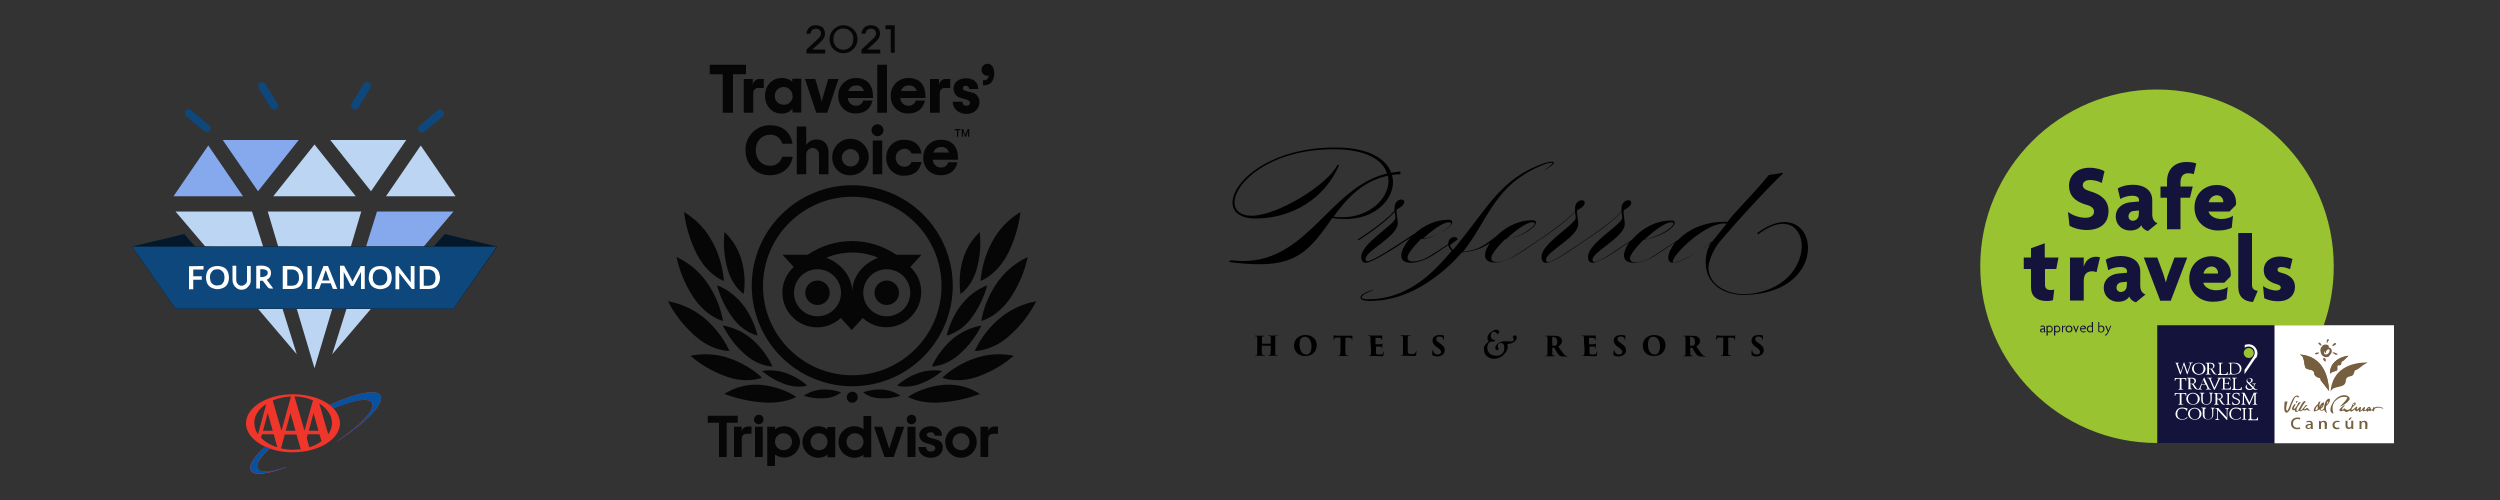 <?xml version="1.0" encoding="utf-8"?>
<!-- Generator: Adobe Illustrator 25.2.1, SVG Export Plug-In . SVG Version: 6.00 Build 0)  -->
<svg version="1.1" id="Capa_1" xmlns="http://www.w3.org/2000/svg" xmlns:xlink="http://www.w3.org/1999/xlink" x="0px" y="0px"
	 viewBox="0 0 1000 200" style="enable-background:new 0 0 1000 200;" xml:space="preserve">
<rect x="0" y="0" width="1000" height="200" fill="#333333" stroke="none"/>
<style type="text/css">
	.st0{fill:#9AC331;}
	.st1{fill:#14133B;}
	.st2{clip-path:url(#SVGID_2_);fill:#FFFFFF;}
	.st3{clip-path:url(#SVGID_4_);fill:#FFFFFF;}
	.st4{clip-path:url(#SVGID_6_);fill:#FFFFFF;}
	.st5{clip-path:url(#SVGID_8_);fill:#FFFFFF;}
	.st6{clip-path:url(#SVGID_11_);fill:#FFFFFF;}
	.st7{clip-path:url(#SVGID_13_);fill:#FFFFFF;}
	.st8{clip-path:url(#SVGID_15_);fill:#FFFFFF;}
	.st9{clip-path:url(#SVGID_17_);fill:#FFFFFF;}
	.st10{clip-path:url(#SVGID_19_);fill:#FFFFFF;}
	.st11{clip-path:url(#SVGID_21_);fill:#FFFFFF;}
	.st12{clip-path:url(#SVGID_23_);fill:#FFFFFF;}
	.st13{clip-path:url(#SVGID_25_);fill:#FFFFFF;}
	.st14{clip-path:url(#SVGID_27_);fill:#FFFFFF;}
	.st15{clip-path:url(#SVGID_29_);fill:#FFFFFF;}
	.st16{clip-path:url(#SVGID_31_);fill:#FFFFFF;}
	.st17{clip-path:url(#SVGID_33_);fill:#FFFFFF;}
	.st18{clip-path:url(#SVGID_35_);fill:#FFFFFF;}
	.st19{clip-path:url(#SVGID_37_);fill:#FFFFFF;}
	.st20{clip-path:url(#SVGID_39_);fill:#FFFFFF;}
	.st21{clip-path:url(#SVGID_41_);fill:#FFFFFF;}
	.st22{clip-path:url(#SVGID_43_);fill:#FFFFFF;}
	.st23{clip-path:url(#SVGID_45_);fill:#FFFFFF;}
	.st24{clip-path:url(#SVGID_47_);fill:#FFFFFF;}
	.st25{clip-path:url(#SVGID_49_);fill:#FFFFFF;}
	.st26{clip-path:url(#SVGID_51_);fill:#FFFFFF;}
	.st27{clip-path:url(#SVGID_53_);fill:#FFFFFF;}
	.st28{clip-path:url(#SVGID_55_);fill:#FFFFFF;}
	.st29{clip-path:url(#SVGID_57_);fill:#9AC331;}
	.st30{fill:#FFFFFF;}
	.st31{fill-rule:evenodd;clip-rule:evenodd;fill:#765F3E;}
	.st32{fill:#765F3E;}
	.st33{fill:#0E477B;}
	.st34{fill:#85A9EC;}
	.st35{fill:#BCD5F3;}
	.st36{fill:#03192B;}
	.st37{fill:#F0362A;}
	.st38{fill:#0751A1;}
	.st39{fill:#070606;}
</style>
<g>
	<g>
		<g>
			<g>
				<path class="st0" d="M910,130.1h19.5c2.6-7.4,4-15.3,4-23.6c0-39-31.7-70.7-70.7-70.7s-70.7,31.7-70.7,70.7s31.7,70.7,70.7,70.7
					c18.1,0,34.6-6.8,47.1-18V130.1z"/>
				<g>
					<g>
						<g>
							<rect id="SVGID_10_" x="862.9" y="130.1" class="st1" width="47.1" height="47.1"/>
						</g>
						<g>
							<g>
								<g>
									<defs>
										<rect id="SVGID_1_" x="862.9" y="130.1" width="47.1" height="47.1"/>
									</defs>
									<clipPath id="SVGID_2_">
										<use xlink:href="#SVGID_1_"  style="overflow:visible;"/>
									</clipPath>
									<path class="st2" d="M869.7,145.1c0.3,0,0.6,0,0.9,0c0.3,0,0.6,0,0.9,0v0.2h-0.1c-0.2,0-0.3,0.1-0.3,0.3
										c0,0.1,0,0.2,0.1,0.3l1.1,3h0l1.2-3.9h0.2l1.3,3.8h0l0.9-2.7c0-0.1,0.1-0.4,0.1-0.6c0-0.2-0.1-0.3-0.3-0.3h-0.2v-0.2
										c0.2,0,0.5,0,0.8,0c0.3,0,0.5,0,0.8,0v0.2h-0.1c-0.3,0-0.5,0.1-0.6,0.4l-1.4,4.1h-0.2l-1.3-3.8h0l-1.2,3.8H872l-1.5-4.1
										c-0.1-0.4-0.4-0.5-0.6-0.5h-0.1L869.7,145.1L869.7,145.1L869.7,145.1z"/>
								</g>
							</g>
						</g>
						<g>
							<g>
								<g>
									<defs>
										<rect id="SVGID_3_" x="862.9" y="130.1" width="47.1" height="47.1"/>
									</defs>
									<clipPath id="SVGID_4_">
										<use xlink:href="#SVGID_3_"  style="overflow:visible;"/>
									</clipPath>
									<path class="st3" d="M879.5,145.1c1.4,0,2.7,1.1,2.7,2.4c0,1.2-1,2.4-2.7,2.4c-1.5,0-2.7-1.1-2.7-2.4
										C876.8,146.1,878.1,145.1,879.5,145.1 M879.5,145.3c-1,0-2,0.6-2,2.1c0,1.1,0.8,2.2,2,2.2c1.3,0,1.9-0.9,1.9-2.1
										C881.5,146.5,880.8,145.3,879.5,145.3"/>
								</g>
							</g>
						</g>
						<g>
							<g>
								<g>
									<defs>
										<rect id="SVGID_5_" x="862.9" y="130.1" width="47.1" height="47.1"/>
									</defs>
									<clipPath id="SVGID_6_">
										<use xlink:href="#SVGID_5_"  style="overflow:visible;"/>
									</clipPath>
									<path class="st4" d="M882.3,149.6h0.1c0.3,0,0.5-0.1,0.5-0.5v-3.2c0-0.4-0.1-0.6-0.5-0.6h-0.1v-0.2c0.3,0,0.6,0,0.9,0
										c0.5,0,0.8,0,1.1,0c1.3,0,1.5,0.9,1.5,1.2c0,0.9-0.7,1.1-1,1.2l1,1.5c0.4,0.6,0.5,0.6,1.1,0.7v0.1c-0.1,0-0.3,0-0.4,0
										c-0.6,0-0.9-0.1-1.3-0.6l-0.8-1.3c-0.2-0.2-0.3-0.3-0.8-0.3v1.3c0,0.6,0.1,0.7,0.4,0.7h0.2v0.2c-0.3,0-0.6,0-0.9,0
										s-0.7,0-0.9,0L882.3,149.6L882.3,149.6z M883.6,147.4c0.1,0,0.3,0.1,0.5,0.1c0.6,0,1.2-0.3,1.2-1c0-0.3-0.2-1.1-1.2-1.1
										c-0.2,0-0.3,0-0.5,0C883.6,145.4,883.6,147.4,883.6,147.4z"/>
								</g>
							</g>
						</g>
						<g>
							<g>
								<g>
									<defs>
										<rect id="SVGID_7_" x="862.9" y="130.1" width="47.1" height="47.1"/>
									</defs>
									<clipPath id="SVGID_8_">
										<use xlink:href="#SVGID_7_"  style="overflow:visible;"/>
									</clipPath>
									<path class="st5" d="M887.2,149.6h0.1c0.3,0,0.5-0.1,0.5-0.5v-3.2c0-0.4-0.1-0.6-0.5-0.6h-0.1v-0.2c0.3,0,0.6,0,0.9,0
										c0.3,0,0.6,0,1,0v0.2h-0.2c-0.3,0-0.5,0.1-0.5,0.6v3.1c0,0.5,0.1,0.7,1,0.7c1.2,0,1.3-0.2,1.5-0.9h0.2l0,1.2
										c-0.6,0-1.5,0-2.1,0c-0.8,0-1.5,0-1.8,0C887.2,149.9,887.2,149.6,887.2,149.6z"/>
								</g>
							</g>
						</g>
						<g>
							<g>
								<g>
									<defs>
										<rect id="SVGID_9_" x="862.9" y="130.1" width="47.1" height="47.1"/>
									</defs>
									<clipPath id="SVGID_11_">
										<use xlink:href="#SVGID_9_"  style="overflow:visible;"/>
									</clipPath>
									<path class="st6" d="M891.4,149.6h0.1c0.3,0,0.5-0.1,0.5-0.5v-3.2c0-0.4-0.1-0.6-0.5-0.6h-0.1v-0.2c0.3,0,0.6,0,0.9,0
										c0.6,0,1.2,0,1.7,0c1.9,0,2.6,1.4,2.6,2.3c0,1-0.7,2.4-2.9,2.4c-0.4,0-1,0-1.5,0c-0.3,0-0.7,0-0.9,0L891.4,149.6
										L891.4,149.6z M892.6,149c0,0.5,0.2,0.6,1,0.6c1.3,0,2.3-0.5,2.3-2c0-1-0.7-2.3-2.5-2.3c-0.3,0-0.6,0-0.9,0.1V149z"/>
								</g>
							</g>
						</g>
						<g>
							<g>
								<g>
									<defs>
										<rect id="SVGID_12_" x="862.9" y="130.1" width="47.1" height="47.1"/>
									</defs>
									<clipPath id="SVGID_13_">
										<use xlink:href="#SVGID_12_"  style="overflow:visible;"/>
									</clipPath>
									<path class="st7" d="M871.2,155.7h0.2c0.4,0,0.5-0.1,0.5-0.6v-3.6H871c-0.8,0-0.9,0.4-0.9,0.9h-0.2v-1.2c0.2,0,1.4,0,2.3,0
										c0.9,0,2,0,2.3,0v1.2h-0.2c0-0.5-0.1-0.9-0.9-0.9h-0.8v3.6c0,0.6,0.1,0.6,0.5,0.6h0.2v0.2c-0.3,0-0.6,0-0.9,0
										c-0.4,0-0.7,0-0.9,0L871.2,155.7L871.2,155.7z"/>
								</g>
							</g>
						</g>
						<g>
							<g>
								<g>
									<defs>
										<rect id="SVGID_14_" x="862.9" y="130.1" width="47.1" height="47.1"/>
									</defs>
									<clipPath id="SVGID_15_">
										<use xlink:href="#SVGID_14_"  style="overflow:visible;"/>
									</clipPath>
									<path class="st8" d="M874.8,155.7h0.1c0.3,0,0.5-0.1,0.5-0.6v-3.2c0-0.4-0.1-0.6-0.5-0.6h-0.1v-0.2c0.3,0,0.6,0,0.9,0
										c0.5,0,0.8,0,1.2,0c1.3,0,1.5,0.9,1.5,1.2c0,0.9-0.7,1.1-1,1.2l1,1.5c0.4,0.6,0.5,0.6,1.1,0.6v0.1c-0.1,0-0.3,0.1-0.5,0.1
										c-0.5,0-0.8-0.1-1.2-0.6l-0.8-1.3c-0.2-0.2-0.3-0.3-0.8-0.3v1.2c0,0.6,0.1,0.7,0.4,0.7h0.2v0.2c-0.3,0-0.6,0-0.9,0
										s-0.7,0-0.9,0L874.8,155.7L874.8,155.7z M876.1,153.4c0.1,0,0.3,0.1,0.5,0.1c0.6,0,1.2-0.3,1.2-1c0-0.3-0.2-1.1-1.2-1.1
										c-0.2,0-0.3,0-0.5,0L876.1,153.4L876.1,153.4L876.1,153.4z"/>
								</g>
							</g>
						</g>
						<g>
							<g>
								<g>
									<defs>
										<rect id="SVGID_16_" x="862.9" y="130.1" width="47.1" height="47.1"/>
									</defs>
									<clipPath id="SVGID_17_">
										<use xlink:href="#SVGID_16_"  style="overflow:visible;"/>
									</clipPath>
									<path class="st9" d="M879,155.7L879,155.7c0.5,0,0.6-0.2,0.9-0.7l1.7-4h0.1l1.8,4c0.2,0.4,0.4,0.6,0.7,0.6h0.2v0.2
										c-0.3,0-0.6,0-1,0s-0.7,0-1,0v-0.2h0.2c0.2,0,0.4-0.1,0.4-0.2c0-0.1-0.1-0.3-0.1-0.3l-0.5-1.2h-1.7l-0.4,1
										c0,0.1-0.1,0.3-0.1,0.5c0,0.1,0.1,0.2,0.3,0.2h0.2v0.2c-0.3,0-0.5,0-0.9,0c-0.3,0-0.5,0-0.7,0L879,155.7L879,155.7
										L879,155.7z M881.3,151.9l-0.7,1.8h1.5L881.3,151.9z"/>
								</g>
							</g>
						</g>
						<g>
							<g>
								<g>
									<defs>
										<rect id="SVGID_18_" x="862.9" y="130.1" width="47.1" height="47.1"/>
									</defs>
									<clipPath id="SVGID_19_">
										<use xlink:href="#SVGID_18_"  style="overflow:visible;"/>
									</clipPath>
									<path class="st10" d="M882.8,151.1c0.3,0,0.6,0,1,0c0.3,0,0.7,0,1,0v0.2h-0.1c-0.3,0-0.4,0.1-0.4,0.3c0,0.1,0,0.2,0.2,0.5
										l1.3,3l1.4-3.1c0.1-0.2,0.2-0.4,0.2-0.5s-0.1-0.2-0.3-0.2h-0.1v-0.2c0.2,0,0.5,0,0.8,0s0.5,0,0.8,0v0.2h-0.1
										c-0.3,0-0.5,0.1-0.7,0.6l-1.9,4h-0.3l-1.8-4.1c-0.2-0.4-0.3-0.5-0.6-0.5h-0.1L882.8,151.1L882.8,151.1L882.8,151.1z"/>
								</g>
							</g>
						</g>
						<g>
							<g>
								<g>
									<defs>
										<rect id="SVGID_20_" x="862.9" y="130.1" width="47.1" height="47.1"/>
									</defs>
									<clipPath id="SVGID_21_">
										<use xlink:href="#SVGID_20_"  style="overflow:visible;"/>
									</clipPath>
									<path class="st11" d="M888.6,155.7h0.1c0.3,0,0.5-0.1,0.5-0.6v-3.2c0-0.4-0.1-0.6-0.5-0.6h-0.1v-0.2c0.2,0,1,0,1.8,0
										c0.8,0,1.2,0,1.7,0c0,0.4,0,0.8,0.1,1.1H892c-0.1-0.5-0.1-0.9-1.4-0.9h-0.7v1.9h0.6c0.9,0,0.9-0.1,0.9-0.5h0.2
										c0,0.1,0,0.4,0,0.6c0,0.3,0,0.5,0,0.6h-0.2c0-0.3,0-0.5-0.9-0.5h-0.7v1.6c0,0.4,0.2,0.5,0.6,0.5h0.2c1.2,0,1.5-0.2,1.6-0.9
										h0.2c0,0.4-0.1,0.8-0.1,1.2c-0.4,0-1.2,0-2,0c-0.9,0-1.5,0-1.8,0V155.7L888.6,155.7z"/>
								</g>
							</g>
						</g>
						<g>
							<g>
								<g>
									<defs>
										<rect id="SVGID_22_" x="862.9" y="130.1" width="47.1" height="47.1"/>
									</defs>
									<clipPath id="SVGID_23_">
										<use xlink:href="#SVGID_22_"  style="overflow:visible;"/>
									</clipPath>
									<path class="st12" d="M892.8,155.7h0.1c0.3,0,0.5-0.1,0.5-0.6v-3.2c0-0.4-0.1-0.6-0.5-0.6h-0.1v-0.2c0.3,0,0.6,0,0.9,0
										c0.3,0,0.6,0,1,0v0.2h-0.2c-0.3,0-0.5,0.1-0.5,0.6v3.1c0,0.5,0.1,0.7,1,0.7c1.2,0,1.3-0.2,1.5-0.9h0.2l0,1.2
										c-0.6,0-1.5,0-2.1,0c-0.8,0-1.5,0-1.8,0L892.8,155.7L892.8,155.7z"/>
								</g>
							</g>
						</g>
						<g>
							<g>
								<g>
									<defs>
										<rect id="SVGID_24_" x="862.9" y="130.1" width="47.1" height="47.1"/>
									</defs>
									<clipPath id="SVGID_25_">
										<use xlink:href="#SVGID_24_"  style="overflow:visible;"/>
									</clipPath>
									<path class="st13" d="M900.9,153.4c0.2,0,0.4,0,0.6,0c0.5,0,0.7,0,0.9,0v0.2c-0.5,0-0.6,0.1-0.6,0.5c0,0.2-0.1,0.6-0.3,0.9
										c0.6,0.6,0.7,0.7,1.4,0.7v0.2c-0.2,0-0.3,0-0.5,0c-0.3,0-0.5,0-0.7,0l-0.5-0.4c-0.2,0.2-0.7,0.5-1.5,0.5
										c-0.9,0-1.5-0.6-1.5-1.2c0-0.5,0.4-0.9,1.1-1.3c-0.3-0.3-0.7-0.6-0.7-1.1c0-0.7,0.6-1.2,1.3-1.2c0.5,0,1.2,0.3,1.2,0.9
										c0,0.5-0.4,0.8-1.2,1.2l1.5,1.5c0.1-0.2,0.2-0.5,0.2-0.8c0-0.4-0.2-0.4-0.6-0.4L900.9,153.4L900.9,153.4z M899.3,153.5
										c-0.5,0.3-0.6,0.6-0.6,1c0,0.5,0.5,1.1,1.3,1.1c0.4,0,0.8-0.2,1-0.4L899.3,153.5z M899.6,151.3c-0.3,0-0.7,0.3-0.7,0.8
										c0,0.4,0.7,1,0.8,1c0.4-0.3,0.8-0.5,0.8-0.9C900.5,151.8,900.2,151.3,899.6,151.3"/>
								</g>
							</g>
						</g>
						<g>
							<g>
								<g>
									<defs>
										<rect id="SVGID_26_" x="862.9" y="130.1" width="47.1" height="47.1"/>
									</defs>
									<clipPath id="SVGID_27_">
										<use xlink:href="#SVGID_26_"  style="overflow:visible;"/>
									</clipPath>
									<path class="st14" d="M871.2,161.7h0.2c0.4,0,0.5-0.1,0.5-0.6v-3.6H871c-0.8,0-0.9,0.4-0.9,0.9h-0.2v-1.2
										c0.2,0,1.4,0,2.3,0c0.9,0,2,0,2.3,0v1.2h-0.2c0-0.5-0.1-0.9-0.9-0.9h-0.8v3.6c0,0.6,0.1,0.6,0.5,0.6h0.2v0.2
										c-0.3,0-0.6,0-0.9,0c-0.4,0-0.7,0-0.9,0L871.2,161.7L871.2,161.7z"/>
								</g>
							</g>
						</g>
						<g>
							<g>
								<g>
									<defs>
										<rect id="SVGID_28_" x="862.9" y="130.1" width="47.1" height="47.1"/>
									</defs>
									<clipPath id="SVGID_29_">
										<use xlink:href="#SVGID_28_"  style="overflow:visible;"/>
									</clipPath>
									<path class="st15" d="M877.2,157.1c1.4,0,2.7,1.1,2.7,2.4c0,1.2-1,2.4-2.7,2.4c-1.5,0-2.7-1.1-2.7-2.4
										C874.5,158.1,875.8,157.1,877.2,157.1 M877.2,157.4c-1,0-2,0.6-2,2.1c0,1.1,0.8,2.2,2,2.2c1.3,0,1.9-0.9,1.9-2.1
										C879.2,158.5,878.4,157.4,877.2,157.4"/>
								</g>
							</g>
						</g>
						<g>
							<g>
								<g>
									<defs>
										<rect id="SVGID_30_" x="862.9" y="130.1" width="47.1" height="47.1"/>
									</defs>
									<clipPath id="SVGID_31_">
										<use xlink:href="#SVGID_30_"  style="overflow:visible;"/>
									</clipPath>
									<path class="st16" d="M881.7,157.4h-0.1c-0.3,0-0.4,0.1-0.5,0.6c0,0.7,0,1.4,0,2.1c0,0.6,0.1,0.8,0.3,1.1
										c0.2,0.3,0.6,0.5,1.2,0.5c0.6,0,1.2-0.4,1.3-0.6c0.2-0.3,0.3-0.7,0.3-1.2v-0.7c0-0.9-0.1-1.6-0.1-1.7
										c-0.1-0.1-0.2-0.2-0.3-0.2h-0.2v-0.2c0.2,0,0.5,0,0.8,0s0.5,0,0.8,0v0.2h-0.1c-0.3,0-0.4,0.1-0.4,0.7v1.7
										c0,0.7-0.2,1.2-0.6,1.6c-0.3,0.3-0.9,0.6-1.5,0.6c-0.5,0-0.9-0.1-1.4-0.4c-0.5-0.3-0.7-0.9-0.7-1.6v-2.1
										c0-0.4-0.2-0.5-0.5-0.5h-0.1v-0.2c0.3,0,0.6,0,0.9,0c0.3,0,0.6,0,0.9,0L881.7,157.4L881.7,157.4L881.7,157.4z"/>
								</g>
							</g>
						</g>
						<g>
							<g>
								<g>
									<defs>
										<rect id="SVGID_32_" x="862.9" y="130.1" width="47.1" height="47.1"/>
									</defs>
									<clipPath id="SVGID_33_">
										<use xlink:href="#SVGID_32_"  style="overflow:visible;"/>
									</clipPath>
									<path class="st17" d="M885.6,161.7h0.1c0.3,0,0.5-0.1,0.5-0.5v-3.2c0-0.4-0.1-0.6-0.5-0.6h-0.1v-0.2c0.3,0,0.6,0,0.9,0
										c0.5,0,0.8,0,1.1,0c1.3,0,1.5,0.9,1.5,1.2c0,0.9-0.7,1.1-1,1.2l1,1.5c0.4,0.6,0.5,0.6,1.1,0.7v0.1c-0.1,0-0.3,0-0.4,0
										c-0.6,0-0.9-0.1-1.3-0.6l-0.8-1.3c-0.2-0.2-0.3-0.3-0.8-0.3v1.3c0,0.6,0.1,0.7,0.4,0.7h0.2v0.2c-0.3,0-0.6,0-0.9,0
										s-0.7,0-0.9,0C885.6,161.9,885.6,161.7,885.6,161.7z M886.9,159.4c0.1,0,0.3,0.1,0.5,0.1c0.6,0,1.2-0.3,1.2-1
										c0-0.3-0.2-1.1-1.2-1.1c-0.2,0-0.3,0-0.5,0C886.9,157.4,886.9,159.4,886.9,159.4z"/>
								</g>
							</g>
						</g>
						<g>
							<g>
								<g>
									<defs>
										<rect id="SVGID_34_" x="862.9" y="130.1" width="47.1" height="47.1"/>
									</defs>
									<clipPath id="SVGID_35_">
										<use xlink:href="#SVGID_34_"  style="overflow:visible;"/>
									</clipPath>
									<path class="st18" d="M890.4,161.7h0.1c0.3,0,0.5-0.1,0.5-0.5v-3.2c0-0.4-0.1-0.6-0.5-0.6h-0.1v-0.2c0.3,0,0.6,0,0.9,0
										c0.3,0,0.6,0,0.9,0v0.2h-0.1c-0.3,0-0.5,0.1-0.5,0.6v3.2c0,0.4,0.1,0.5,0.5,0.5h0.1v0.2c-0.3,0-0.6,0-0.9,0s-0.7,0-0.9,0
										V161.7z"/>
								</g>
							</g>
						</g>
						<g>
							<g>
								<g>
									<defs>
										<rect id="SVGID_36_" x="862.9" y="130.1" width="47.1" height="47.1"/>
									</defs>
									<clipPath id="SVGID_37_">
										<use xlink:href="#SVGID_36_"  style="overflow:visible;"/>
									</clipPath>
									<path class="st19" d="M895.8,158.4h-0.2c0-0.2-0.1-1-1.2-1c-0.6,0-1,0.4-1,0.8c0,0.4,0.2,0.6,0.8,0.9l0.7,0.3
										c0.5,0.2,1.1,0.6,1.1,1.2c0,0.8-0.6,1.4-1.8,1.4c-0.1,0-0.7,0-1.3-0.2l0-1.1h0.2c0.1,0.6,0.6,1,1.2,1
										c0.6,0,1.2-0.4,1.2-0.9c0-0.6-0.5-0.8-0.9-1l-0.8-0.3c-0.5-0.2-0.9-0.6-0.9-1.1c0-0.7,0.6-1.3,1.6-1.3
										c0.5,0,0.9,0.1,1.3,0.2L895.8,158.4L895.8,158.4z"/>
								</g>
							</g>
						</g>
						<g>
							<g>
								<g>
									<defs>
										<rect id="SVGID_38_" x="862.9" y="130.1" width="47.1" height="47.1"/>
									</defs>
									<clipPath id="SVGID_39_">
										<use xlink:href="#SVGID_38_"  style="overflow:visible;"/>
									</clipPath>
									<path class="st20" d="M896.5,161.7h0.1c0.4,0,0.5-0.2,0.5-1c0-0.9,0.1-1.8,0.1-2.8c0-0.4-0.1-0.6-0.5-0.6h-0.1v-0.2
										c0.2,0,0.4,0,0.6,0c0.2,0,0.5,0,0.6,0l2,3.9l1.7-3.9c0.2,0,0.5,0,0.7,0c0.2,0,0.4,0,0.7,0v0.2h-0.1c-0.3,0-0.5,0.1-0.5,0.6
										c0,0.3,0,2,0,3c0,0.6,0.1,0.8,0.5,0.8h0.1v0.2c-0.2,0-0.5,0-0.9,0c-0.4,0-0.7,0-0.9,0v-0.2h0.1c0.4,0,0.5-0.1,0.5-0.7v-3.3
										h0l-1.9,4.3h-0.2l-2-3.9h0v2.7c0,0.7,0.1,0.9,0.5,0.9h0.1v0.2c-0.2,0-0.4,0-0.8,0c-0.3,0-0.5,0-0.8,0L896.5,161.7
										L896.5,161.7L896.5,161.7z"/>
								</g>
							</g>
						</g>
						<g>
							<g>
								<g>
									<defs>
										<rect id="SVGID_40_" x="862.9" y="130.1" width="47.1" height="47.1"/>
									</defs>
									<clipPath id="SVGID_41_">
										<use xlink:href="#SVGID_40_"  style="overflow:visible;"/>
									</clipPath>
									<path class="st21" d="M874.8,164.4h-0.1c-0.2-0.4-0.5-1-1.9-1c-1.5,0-1.9,1.2-1.9,2.2c0,1.6,1.2,2.1,2,2.1
										c1.1,0,1.7-0.6,2-1h0v0.5c-0.3,0.2-0.9,0.7-2,0.7c-1.6,0-2.7-0.9-2.7-2.3c0-1.3,1-2.6,2.7-2.6c0.7,0,1.4,0.2,1.7,0.3
										c0.1,0,0.3,0.1,0.4,0.1L874.8,164.4z"/>
								</g>
							</g>
						</g>
						<g>
							<g>
								<g>
									<defs>
										<rect id="SVGID_42_" x="862.9" y="130.1" width="47.1" height="47.1"/>
									</defs>
									<clipPath id="SVGID_43_">
										<use xlink:href="#SVGID_42_"  style="overflow:visible;"/>
									</clipPath>
									<path class="st22" d="M877.9,163.1c1.4,0,2.7,1.1,2.7,2.4c0,1.2-1,2.4-2.7,2.4c-1.5,0-2.7-1.1-2.7-2.4
										C875.2,164.1,876.5,163.1,877.9,163.1 M877.9,163.4c-1,0-2,0.6-2,2.1c0,1.1,0.8,2.2,2,2.2c1.3,0,1.9-0.9,1.9-2.1
										C879.9,164.6,879.2,163.4,877.9,163.4"/>
								</g>
							</g>
						</g>
						<g>
							<g>
								<g>
									<defs>
										<rect id="SVGID_44_" x="862.9" y="130.1" width="47.1" height="47.1"/>
									</defs>
									<clipPath id="SVGID_45_">
										<use xlink:href="#SVGID_44_"  style="overflow:visible;"/>
									</clipPath>
									<path class="st23" d="M882.4,163.4h-0.1c-0.3,0-0.5,0.1-0.5,0.6c0,0.7,0,1.4,0,2.1c0,0.6,0.1,0.8,0.3,1.1
										c0.2,0.3,0.6,0.5,1.2,0.5c0.6,0,1.2-0.4,1.3-0.6c0.2-0.3,0.3-0.7,0.3-1.2v-0.7c0-0.9-0.1-1.6-0.1-1.7
										c-0.1-0.1-0.2-0.2-0.3-0.2h-0.2v-0.2c0.2,0,0.5,0,0.8,0c0.3,0,0.5,0,0.8,0v0.2h-0.1c-0.3,0-0.5,0.1-0.5,0.7v1.7
										c0,0.7-0.2,1.2-0.6,1.6c-0.3,0.3-0.9,0.5-1.5,0.5c-0.5,0-0.9-0.1-1.4-0.4c-0.5-0.3-0.7-0.9-0.7-1.6v-2.1
										c0-0.4-0.2-0.5-0.5-0.5h-0.1v-0.2c0.3,0,0.6,0,0.9,0c0.3,0,0.6,0,0.9,0L882.4,163.4L882.4,163.4L882.4,163.4L882.4,163.4z"
										/>
								</g>
							</g>
						</g>
						<g>
							<g>
								<g>
									<defs>
										<rect id="SVGID_46_" x="862.9" y="130.1" width="47.1" height="47.1"/>
									</defs>
									<clipPath id="SVGID_47_">
										<use xlink:href="#SVGID_46_"  style="overflow:visible;"/>
									</clipPath>
									<path class="st24" d="M886.2,167.7h0.1c0.4,0,0.5-0.1,0.5-0.8c0-0.9,0-2.1,0-2.9c0-0.5-0.2-0.6-0.5-0.6h-0.2v-0.2
										c0.2,0,0.4,0,0.6,0c0.2,0,0.4,0,0.6,0l3.4,3.8h0l0-2.7c0-0.8-0.1-0.9-0.5-0.9H890v-0.2c0.2,0,0.5,0,0.8,0s0.5,0,0.8,0v0.2
										h-0.1c-0.2,0-0.4,0.1-0.5,0.7l-0.1,3.9h-0.2l-3.6-4h0c0,1,0,2,0,3.1c0,0.6,0.1,0.7,0.5,0.7h0.1v0.2c-0.2,0-0.5,0-0.8,0
										c-0.3,0-0.6,0-0.8,0L886.2,167.7L886.2,167.7z"/>
								</g>
							</g>
						</g>
						<g>
							<g>
								<g>
									<defs>
										<rect id="SVGID_48_" x="862.9" y="130.1" width="47.1" height="47.1"/>
									</defs>
									<clipPath id="SVGID_49_">
										<use xlink:href="#SVGID_48_"  style="overflow:visible;"/>
									</clipPath>
									<path class="st25" d="M896.3,164.4h-0.1c-0.2-0.4-0.5-1-1.9-1c-1.5,0-1.9,1.2-1.9,2.2c0,1.6,1.2,2.1,2,2.1
										c1.1,0,1.7-0.6,2-1h0v0.5c-0.3,0.2-0.9,0.7-2,0.7c-1.6,0-2.7-0.9-2.7-2.3c0-1.3,1-2.6,2.7-2.6c0.7,0,1.4,0.2,1.7,0.3
										c0.1,0,0.3,0.1,0.4,0.1L896.3,164.4z"/>
								</g>
							</g>
						</g>
						<g>
							<g>
								<g>
									<defs>
										<rect id="SVGID_50_" x="862.9" y="130.1" width="47.1" height="47.1"/>
									</defs>
									<clipPath id="SVGID_51_">
										<use xlink:href="#SVGID_50_"  style="overflow:visible;"/>
									</clipPath>
									<path class="st26" d="M896.8,167.7h0.1c0.3,0,0.5-0.1,0.5-0.5v-3.2c0-0.4-0.1-0.6-0.5-0.6h-0.1v-0.2c0.3,0,0.6,0,0.9,0
										c0.3,0,0.6,0,0.9,0v0.2h-0.1c-0.3,0-0.5,0.1-0.5,0.6v3.2c0,0.4,0.1,0.5,0.5,0.5h0.1v0.2c-0.3,0-0.6,0-0.9,0s-0.7,0-0.9,0
										V167.7z"/>
								</g>
							</g>
						</g>
						<g>
							<g>
								<g>
									<defs>
										<rect id="SVGID_52_" x="862.9" y="130.1" width="47.1" height="47.1"/>
									</defs>
									<clipPath id="SVGID_53_">
										<use xlink:href="#SVGID_52_"  style="overflow:visible;"/>
									</clipPath>
									<path class="st27" d="M899.3,167.7h0.1c0.3,0,0.5-0.1,0.5-0.5v-3.2c0-0.4-0.1-0.6-0.5-0.6h-0.1v-0.2c0.3,0,0.6,0,0.9,0
										c0.3,0,0.6,0,1,0v0.2H901c-0.3,0-0.5,0.1-0.5,0.6v3.1c0,0.5,0.1,0.7,1,0.7c1.2,0,1.3-0.2,1.5-0.9h0.2l0,1.2
										c-0.6,0-1.5,0-2.1,0c-0.8,0-1.5,0-1.8,0L899.3,167.7L899.3,167.7z"/>
								</g>
							</g>
						</g>
						<g>
							<g>
								<g>
									<defs>
										<rect id="SVGID_54_" x="862.9" y="130.1" width="47.1" height="47.1"/>
									</defs>
									<clipPath id="SVGID_55_">
										<use xlink:href="#SVGID_54_"  style="overflow:visible;"/>
									</clipPath>
									<path class="st28" d="M902.8,142.5c0.1-0.4,0.2-0.8,0.2-1.2c0-0.5-0.1-0.9-0.3-1.4c-0.3-0.6-0.7-1.2-1.3-1.6
										c-0.6-0.4-1.2-0.6-2-0.6c-0.5,0-0.9,0.1-1.3,0.2c-0.1,0-0.1,0.1-0.2,0.1v1.1c0.2-0.1,0.4-0.2,0.5-0.3
										c0.3-0.1,0.6-0.2,1-0.2c0.4,0,0.7,0.1,1,0.2c0.5,0.2,0.9,0.5,1.1,0.9c0.3,0.4,0.4,0.9,0.4,1.4c0,0.3-0.1,0.6-0.2,0.9
										c-0.1,0.3-0.2,0.5-0.4,0.8l0,0l-3.5,5.2v1.7l4.3-6.3C902.5,143.2,902.7,142.8,902.8,142.5"/>
								</g>
							</g>
						</g>
						<g>
							<g>
								<g>
									<defs>
										<rect id="SVGID_56_" x="862.9" y="130.1" width="47.1" height="47.1"/>
									</defs>
									<clipPath id="SVGID_57_">
										<use xlink:href="#SVGID_56_"  style="overflow:visible;"/>
									</clipPath>
									<path class="st29" d="M901.5,141.2c0,1.1-0.9,2-2,2s-2-0.9-2-2c0-1.1,0.9-2,2-2C900.6,139.2,901.5,140.1,901.5,141.2"/>
								</g>
							</g>
						</g>
					</g>
				</g>
				<g>
					<path class="st1" d="M822.5,107.6H818v6.3c0,1.5,0.8,2.1,2.3,2.1c0.6,0,1,0,1.4-0.2l-0.5,4.2c-0.5,0.3-1.5,0.4-2.6,0.4
						c-3.9,0-6.2-2-6.2-5.4v-7.4h-2.9V103h2.9v-3.7l5.5-2v5.7h5.5L822.5,107.6z"/>
					<path class="st1" d="M838.6,108.9c-0.3-0.2-1.1-0.4-1.7-0.4c-1.8,0-3.4,0.9-3.4,3.7v8H828V103h5.5v3.8h0
						c0.6-2.7,2.6-4.1,4.9-4.1c0.5,0,1.2,0.1,1.6,0.2L838.6,108.9z"/>
					<path class="st1" d="M854.4,120.9c-1-0.2-2.2-1-2.7-2.3c-0.8,1.4-2.4,2.1-4.5,2.1c-3,0-5.7-2.1-5.7-5.7c0-3.1,2.5-5.3,5.9-5.6
						l3.4-0.3v-0.6c0-1-0.8-1.7-2.7-1.7c-1.7,0-3.5,0.5-4.8,1.3l-1-4.2c1.4-0.9,3.7-1.5,6-1.5c4.5,0,7.8,2.1,7.8,6.2v5.6
						c0,2,0.8,3.1,2.1,3.6L854.4,120.9z M850.8,112.7l-2.1,0.2c-1.4,0.1-2.1,1.1-2.1,2.2c0,0.9,0.7,1.7,1.7,1.7c1.3,0,2.4-1,2.4-2.5
						L850.8,112.7L850.8,112.7z"/>
					<path class="st1" d="M868.3,120.3h-4.2l-6.6-17.3h5.4l2.4,6.5c0.3,0.9,0.7,2.2,1,3.3h0.1c0.3-1.1,0.6-2.4,1-3.3l2.4-6.5h5.1
						L868.3,120.3z"/>
					<path class="st1" d="M892.2,110.6l-2.5,2.5h-8.4c0.3,1.4,2.2,3,5.1,3c1.8,0,3.6-0.5,4.7-1.3l-0.5,4.8c-1.3,0.7-3.3,1.1-5.5,1.1
						c-5.2,0-9.4-3.6-9.4-9.2c0-5.5,4-9,8.9-9c4.8,0,7.7,3.3,7.7,6.8C892.4,109.7,892.3,110.3,892.2,110.6z M884.7,106.6
						c-1.6,0-3,1.2-3.3,2.8h5.8c0-0.1,0-0.2,0-0.4C887.2,107.9,886.2,106.6,884.7,106.6z"/>
					<path class="st1" d="M901.2,120.8c-3.5-0.2-5.9-2-5.9-6.1V93.2h5.5v20.8c0,1.4,0.8,2.2,2.3,2.3L901.2,120.8z"/>
					<path class="st1" d="M911.2,120.5c-2.3,0-4-0.5-5.5-1.2l-0.5-4.9c1.5,1.1,3.5,1.8,5.4,1.8c1,0,1.7-0.5,1.7-1.2
						c0-0.7-0.6-1-1.5-1.3c-3.3-0.9-5.3-2.6-5.3-5.6c0-3.4,2.7-5.5,6.4-5.5c2.1,0,4.2,0.6,5.1,1l-1,4.1c-0.8-0.4-2.2-0.9-3.5-0.9
						c-0.9,0-1.5,0.4-1.5,1.1c0,0.6,0.5,1,1.5,1.2c3.9,1,5.5,2.9,5.5,5.8C917.9,117.9,915.8,120.5,911.2,120.5z"/>
				</g>
				<g>
					<path class="st1" d="M817.9,133c-0.2,0-0.4-0.2-0.4-0.4c-0.1,0.3-0.4,0.4-0.7,0.4c-0.5,0-0.8-0.4-0.8-0.8
						c0-0.5,0.4-0.8,0.9-0.8l0.7-0.1v-0.2c0-0.3-0.2-0.5-0.6-0.5c-0.3,0-0.5,0.1-0.7,0.2l-0.1-0.4c0.2-0.1,0.5-0.2,0.8-0.2
						c0.6,0,1,0.3,1,0.9v1.1c0,0.3,0.1,0.4,0.3,0.4L817.9,133z M817.5,131.7l-0.5,0.1c-0.3,0-0.5,0.2-0.5,0.5c0,0.2,0.2,0.4,0.5,0.4
						c0.3,0,0.6-0.2,0.6-0.6L817.5,131.7L817.5,131.7L817.5,131.7z"/>
					<path class="st1" d="M819.8,133c-0.3,0-0.6-0.1-0.7-0.3v1.5h-0.5v-3.9h0.4v0.3h0c0.1-0.2,0.4-0.4,0.8-0.4
						c0.6,0,1.3,0.5,1.3,1.4C821.1,132.4,820.6,133,819.8,133z M819.8,130.6c-0.3,0-0.6,0.2-0.7,0.4v1.3c0.1,0.1,0.3,0.3,0.7,0.3
						c0.5,0,0.9-0.4,0.9-1C820.7,131,820.3,130.6,819.8,130.6z"/>
					<path class="st1" d="M822.8,133c-0.3,0-0.6-0.1-0.7-0.3v1.5h-0.5v-3.9h0.4v0.3h0c0.1-0.2,0.4-0.4,0.8-0.4
						c0.6,0,1.3,0.5,1.3,1.4C824.2,132.4,823.6,133,822.8,133z M822.8,130.6c-0.3,0-0.6,0.2-0.7,0.4v1.3c0.1,0.1,0.3,0.3,0.7,0.3
						c0.5,0,0.9-0.4,0.9-1C823.7,131,823.3,130.6,822.8,130.6z"/>
					<path class="st1" d="M826.1,130.7c0,0-0.1,0-0.2,0c-0.4,0-0.7,0.2-0.7,0.9v1.3h-0.4v-2.6h0.4v0.6h0c0.1-0.4,0.4-0.6,0.8-0.6
						c0.1,0,0.2,0,0.3,0L826.1,130.7z"/>
					<path class="st1" d="M827.6,133c-0.8,0-1.4-0.6-1.4-1.4s0.6-1.4,1.4-1.4s1.4,0.6,1.4,1.4C829,132.4,828.4,133,827.6,133z
						 M827.6,130.6c-0.5,0-0.9,0.4-0.9,1s0.4,1,0.9,1c0.5,0,0.9-0.4,0.9-1S828.1,130.6,827.6,130.6z"/>
					<path class="st1" d="M830.5,133h-0.2l-1.1-2.7h0.5l0.5,1.3c0.1,0.2,0.2,0.4,0.2,0.6h0c0.1-0.2,0.2-0.4,0.2-0.6l0.5-1.3h0.4
						L830.5,133z"/>
					<path class="st1" d="M834.3,131.4l-0.2,0.3h-1.7c0,0.4,0.4,0.9,1,0.9c0.3,0,0.6-0.1,0.8-0.2l0,0.4c-0.2,0.1-0.4,0.2-0.8,0.2
						c-0.7,0-1.4-0.6-1.4-1.4c0-0.9,0.7-1.4,1.3-1.4c0.7,0,1.1,0.5,1.1,1C834.3,131.3,834.3,131.4,834.3,131.4z M833.2,130.6
						c-0.4,0-0.8,0.3-0.8,0.7h1.5c0,0,0-0.1,0-0.1C833.8,130.9,833.6,130.6,833.2,130.6z"/>
					<path class="st1" d="M836.8,132.9v-0.3h0c-0.1,0.2-0.4,0.4-0.8,0.4c-0.6,0-1.3-0.5-1.3-1.4c0-0.8,0.6-1.4,1.3-1.4
						c0.3,0,0.6,0.1,0.7,0.3v-1.7h0.5v4.1C837.2,132.9,836.8,132.9,836.8,132.9z M836.8,130.9c-0.1-0.1-0.3-0.3-0.7-0.3
						c-0.5,0-0.9,0.4-0.9,1s0.4,1,0.9,1c0.3,0,0.6-0.2,0.7-0.4V130.9z"/>
					<path class="st1" d="M840.4,133c-0.5,0-0.9-0.2-1.1-0.3v-3.9h0.4v1.7c0.1-0.1,0.4-0.3,0.8-0.3c0.8,0,1.3,0.6,1.3,1.4
						C841.8,132.4,841.2,133,840.4,133z M840.4,130.6c-0.4,0-0.6,0.2-0.7,0.3v1.6c0.1,0.1,0.4,0.2,0.6,0.2c0.6,0,1-0.4,1-1
						C841.3,131,841,130.6,840.4,130.6z"/>
					<path class="st1" d="M843.5,132.7c-0.4,0.9-0.8,1.4-1.3,1.6l-0.3-0.3c0.5-0.2,0.8-0.5,1.2-1.3l-1-2.4h0.5l0.5,1.3
						c0.1,0.2,0.2,0.4,0.2,0.6h0c0.1-0.2,0.2-0.5,0.3-0.6l0.5-1.3h0.4L843.5,132.7z"/>
				</g>
				<g>
					<path class="st1" d="M834.6,92c-2.7,0-5.3-0.8-6.8-1.7l-0.6-5.5c2,1.4,4.5,2.3,7,2.3c2.1,0,3.4-0.9,3.4-2.4
						c0-1.4-0.9-2.2-3.1-2.8c-4.7-1.3-6.9-3.9-6.9-7.6c0-4,3-7.2,8.2-7.2c2.8,0,5.1,0.8,6,1.4l-1.1,4.7c-1-0.6-2.9-1.2-4.6-1.2
						c-2,0-3,0.9-3,2.1c0,1.2,1,1.8,2.9,2.4c4.6,1.3,7.4,3.7,7.4,7.9C843.4,89.1,840.4,92,834.6,92z"/>
					<path class="st1" d="M859.2,92.4c-1-0.2-2.2-1-2.7-2.3c-0.8,1.4-2.4,2.1-4.5,2.1c-3,0-5.7-2.1-5.7-5.7c0-3.1,2.5-5.3,5.9-5.6
						l3.4-0.3v-0.6c0-1-0.8-1.7-2.7-1.7c-1.7,0-3.5,0.5-4.8,1.3l-1-4.2c1.4-0.9,3.7-1.5,6-1.5c4.5,0,7.8,2.1,7.8,6.2v5.6
						c0,2,0.8,3.1,2.1,3.6L859.2,92.4z M855.6,84.2l-2.1,0.2c-1.4,0.1-2.1,1.1-2.1,2.2c0,0.9,0.7,1.7,1.7,1.7c1.3,0,2.4-1,2.4-2.5
						L855.6,84.2L855.6,84.2z"/>
					<path class="st1" d="M877.5,69.7c-0.6-0.3-1.5-0.4-2.2-0.4c-2,0-3.1,1.2-3.1,3.7v1.6h4.9l-1.1,4.5h-3.8v12.6h-5.4V79.1h-2.6
						v-4.5h2.6v-2c0-5.2,3.4-7.8,7.7-7.8c1.6,0,3.2,0.2,4,0.6L877.5,69.7z"/>
					<path class="st1" d="M894.3,82.1l-2.5,2.5h-8.4c0.3,1.4,2.2,3,5.1,3c1.8,0,3.6-0.5,4.7-1.3l-0.5,4.8c-1.3,0.7-3.3,1.1-5.5,1.1
						c-5.2,0-9.4-3.6-9.4-9.2c0-5.5,4-9,8.9-9c4.8,0,7.7,3.3,7.7,6.8C894.5,81.2,894.4,81.8,894.3,82.1z M886.8,78.1
						c-1.6,0-3,1.2-3.3,2.8h5.8c0-0.1,0-0.2,0-0.4C889.3,79.4,888.3,78.1,886.8,78.1z"/>
				</g>
			</g>
			<g>
				<rect x="909.8" y="130.1" class="st30" width="47.8" height="47.2"/>
			</g>
			<g>
				<g>
					<g>
						<path class="st31" d="M937.6,162.1l0.4,0.2c-0.5,0.2-0.9,0.7-1.2,1.4c-0.1,0.2-0.1,0.3,0.2,0.2c0.2-0.1,0.3-0.2,0.5-0.4
							c0.2-0.2,0.4-0.2,0.5,0c0.6,0.6,1.2,0.6,1.8,0.2c0.6-0.4,0.8-1,1-1.5c0.1-0.5,0.4-0.9,0.8-1.1c0.3-0.1,0.6-0.2,0.7,0.2
							c0,0.3,0,0.6-0.4,0.8c-0.6,0.4-1,0.9-1.2,1.3c-0.2,0.3-0.2,0.7,0.3,0.5c0.5-0.3,1-0.7,1.4-1.1c0.3-0.3,0.5-0.2,0.5,0.2
							c0,0.3-0.5,0.8-0.1,0.8c0.2,0,0.5-0.3,0.8-0.7c0.4-0.4,0.8-0.4,0.8-0.1c0,0.2-0.2,0.7-0.2,1.1c0,0.3,0.1,0.2,0.4-0.1
							c0.3-0.4,0.6-0.8,1-1.1c0.2-0.2,0.4-0.2,0.4,0.1c0,0.2,0,0.4-0.1,0.5c-0.2,0.3-0.2,0.4-0.1,0.5c0.1,0.1,0.3,0.1,0.4,0
							c0.3-0.2,0.6-0.6,0.8-0.9c0.4-0.5,1-0.4,1.2,0c0.1,0.1,0.1,0.2,0.1,0.4c0,0.3,0.3,0.5,0.7,0.2c0.2-0.1,0.2-0.3,0.2-0.6
							c0-0.2,0.2-0.3,0.3-0.2c0.2,0.2,0.3,0.2,0.4,0.1c0.8-0.6,2.6-0.2,3.3,0.2c0.3,0.2,0.1,0.3-0.2,0.2c-1.3-0.5-2.4-0.5-3.1,0.1
							c-0.2,0.2-0.3,0.6-0.3,0.9c0,0.2-0.1,0.2-0.3,0.1c-0.2-0.1-0.2-0.2-0.4-0.3c-0.2-0.1-0.3-0.1-0.5,0c-0.3,0.2-0.5,0.4-0.6,0.2
							c-0.1-0.2-0.3-0.2-0.5,0c-0.2,0.2-0.4,0.3-0.5,0.2c-0.2-0.2-0.3-0.6-1.3-0.1c-0.1,0.1-0.2,0.1-0.2,0c-0.3-0.4-0.3-0.5-0.5-0.3
							c-0.6,0.5-1.2,0.8-1.2,0.4c0-0.5-0.1-0.7-0.3-0.5c-0.5,0.5-0.9,0.6-1.1,0.2c-0.1-0.1-0.3-0.6-0.3-0.6c-0.9,1-1.9,1.2-1.8,0.6
							c0-0.2,0-0.2-0.5,0.1c-0.8,0.5-1.4,0.5-1.7,0.1c-0.2-0.3-0.5-0.3-1.1-0.1c-0.9,0.3-1.2-0.2-0.9-0.7
							C936.4,163,937,162.6,937.6,162.1L937.6,162.1z M941.8,161.4c-0.4-0.1-0.9,0.6-0.5,0.7C941.5,162.1,941.9,161.5,941.8,161.4
							L941.8,161.4z M947.7,163.2c-0.1-0.1-0.8,0.5-0.2,0.5C947.5,163.7,947.8,163.4,947.7,163.2L947.7,163.2z M933.4,165.4
							c-0.8-2.4-0.5-4.8,2.5-6.3c0.9-0.4,1.9-0.5,2.9-0.2c0.2,0.1,0.1,0.3-0.1,0.7c-0.8,1.1-1.8,2.1-2.8,3.1
							c1.6-0.6,2.9-1.5,3.8-2.7c0.4-0.6,0.1-1.2-0.8-1.7c-1.9-0.8-4.8,0.4-6.3,3.8c-0.8,1.8-0.5,2.8,0.5,3.3L933.4,165.4
							L933.4,165.4z M927.5,160.7l-0.3,0.9c-1.2,0.9-1.7,1.8-1.7,2.6c0,0.6,0.7,0.4,1.8-0.2c0.4-0.2,0.7-0.3,0.8,0
							c0.2,0.4,0.7,0.4,1.3,0.1c0.2-0.1,0.2-0.2,0.3-0.1c0.2,0.5,0.5,0.8,0.8,1.1c0.2,0.2,0.3,0.1,0.2-0.1c-0.2-0.6-0.4-1.4-0.3-2.3
							c0-0.2,0.1-0.3,0.2-0.4c0.8-0.7,1.4-1.6,1.4-2.4c0-0.3-0.2-0.5-0.6-0.4c-0.6,0.3-0.9,0.6-1.2,1.3c-0.1,0.2-0.6,1.5-0.6,2.3
							c0,0.3-0.3,0.7-0.8,0.9c-0.5,0.2-0.6-0.2-0.4-0.6c0.1-0.1,0.2-0.2,0.4-0.3c0.3-0.1,0.5-0.5,0.8-1.5c0.1-0.7,0-0.7-0.3-0.6
							c-0.7,0.2-1,0.6-1.2,1.2c0,0.2-0.2,0.4-0.3,0.5l0-1l0.4-1.1L927.5,160.7L927.5,160.7z M929,162c0.1-0.1-0.4,1-0.5,0.9
							C928.4,162.8,928.6,162.4,929,162L929,162z M915,160.7c-0.4,1.2-0.7,2.6-0.4,3.4c0.2,0.3,0.3,0.3,0.6-0.1
							c0.4-0.7,1.7-4.9,2.8-5.5c0.5-0.3,1.1-0.5,1.6,0.1l-0.2,0.4c0,0.1-0.1,0.1-0.2,0c-0.5-0.5-0.8-0.4-1.1-0.1
							c-0.5,0.6-0.8,1.5-1.2,2.4c-0.6,1.2-0.7,2-0.8,2.3c-1.2,2.3-2.5,1.8-2.4-0.7c0-0.8,0.1-1.5,0.2-2.3H915L915,160.7z
							 M918.4,160.5l0.8,0l-0.8,0.8L918.4,160.5L918.4,160.5z M917.7,161.7h0.6c-0.3,0.6-0.7,1.1-0.8,1.6c-0.1,0.4,0.2,0.3,0.5,0
							c0.3-0.3,0.5-0.6,0.7-0.9c0.2-0.4,0.4-0.8,0.6-1.2c0-0.1,0.1-0.2,0.3-0.2c0.3-0.1,0.9-0.2,0.7,0c-0.7,0.9-1.7,1.9-1.7,3
							c0,0.7,0.3,0.6,0.8-0.1c0.8-1.2,1.2-2.7,2.3-3.5c0.1,0,0.3,0.1,0.5,0.2c0.1,0.1,0.1,0.1-0.2,0.4c-0.8,0.9-1.3,1.9-1.8,2.9
							c-0.1,0.2,0,0.5,0.3,0.2c0.4-0.3,0.8-0.9,1.2-1.3l0.6-0.8l0.7,0l-1,1c-0.4,0.5-0.5,0.8-0.1,0.7c0.2,0,0.3-0.1,0.5-0.3
							c0.3-0.4,0.6-0.2,0.8,0c0.2,0.2,0.5,0.7,1.1,0.7c-0.6,0.2-1,0.2-1.2,0c-0.1-0.1-0.2-0.1-0.2-0.2c-0.2-0.1-0.4,0-0.5,0.1
							c-0.5,0.4-1.2,0-1.3,0c-0.8,1.1-1.6,0.1-1.7,0.2c-0.2,0.6-1,0.8-1.3,0.4c-0.2-0.2-0.2-0.7-0.2-0.7c-0.6,0.4-1.1,0.2-1.1-0.5
							C916.9,162.8,917.3,162.3,917.7,161.7L917.7,161.7z M927.1,162.3l0,1.3c-0.8,0.8-1.1,0.6-0.8-0.1
							C926.4,163,926.7,162.6,927.1,162.3L927.1,162.3z M930.7,161.7c0-0.5,0.2-1,0.6-1.3C931.3,160.9,931.1,161.4,930.7,161.7
							L930.7,161.7z"/>
						<path class="st31" d="M919.9,141.8c0.7,0.5,1,0.5,1.2,1c0.2,0.4,0.5,1.3,0.6,2.1c0.2,1.1,0.1,2.6,1.6,2.8
							c1.2,0.3,2.2,0.4,2.3,1.3c0.1,1.1,0.7,1.8,2.2,2.2c0.8,0.2,0.1,0.6,0.7,1.2c1,1.3,2.1,2.6,3.1,4
							C931.3,149,928.2,142.4,919.9,141.8L919.9,141.8z"/>
						<path class="st31" d="M919.9,141.8c0.7,0.5,1,0.5,1.2,1c0.2,0.4,0.5,1.3,0.6,2.1c0.2,1.1,0.1,2.6,1.6,2.8
							c1.2,0.3,2.2,0.4,2.3,1.3c0.1,1.1,0.7,1.8,2.2,2.2c0.8,0.2,0.1,0.6,0.7,1.2c1,1.3,2.1,2.6,3.1,4
							C931.3,149,928.2,142.4,919.9,141.8L919.9,141.8z"/>
						<path class="st31" d="M932.1,149.5c0.2-0.4,0.8-0.8,1.8-1c1.1-0.3,1.1-0.4,1-1.8c0-0.5,0.2-0.7,0.7-0.6c0.5,0,0.9-0.1,0.9-0.9
							c0-0.3,0-0.6,0.4-0.7c0.5-0.1,1.7-1.5,2.5-2.2C934.9,142.8,931.6,146,932.1,149.5L932.1,149.5z"/>
						<path class="st31" d="M932.1,149.5c0.2-0.4,0.8-0.8,1.8-1c1.1-0.3,1.1-0.4,1-1.8c0-0.5,0.2-0.7,0.7-0.6c0.5,0,0.9-0.1,0.9-0.9
							c0-0.3,0-0.6,0.4-0.7c0.5-0.1,1.7-1.5,2.5-2.2C934.9,142.8,931.6,146,932.1,149.5L932.1,149.5z"/>
						<path class="st31" d="M932.2,156.7c0.7-9,7.9-11.8,14.9-11.7c-0.8,0.4-1.9,1-2.8,1.8c-0.7,0.6-1.5,1.1-1.8,1.2
							c-0.3,0.1-0.5,0.1-0.6,0.3c-0.3,0.9-0.4,2-1.7,2.2c-1.3,0.2-1.9,0.8-1.9,2.1C937.9,155.6,933.3,153.9,932.2,156.7L932.2,156.7
							z"/>
						<g>
							<g>
								<path class="st32" d="M920.1,171.5c-0.2,0.1-0.7,0.2-1.2,0.2c-1.5,0-2.5-0.8-2.5-2.3c0-1.5,1.1-2.4,2.6-2.4
									c0.6,0,1,0.1,1.1,0.2l-0.2,0.6c-0.2-0.1-0.5-0.2-0.9-0.2c-1,0-1.8,0.6-1.8,1.8c0,1.1,0.7,1.7,1.8,1.7c0.4,0,0.7-0.1,1-0.2
									L920.1,171.5z"/>
							</g>
							<g>
								<path class="st32" d="M925.1,170.8c0,0.3,0,0.6,0.1,0.8h-0.7l-0.1-0.4h0c-0.2,0.2-0.6,0.4-1.1,0.4c-0.7,0-1.1-0.4-1.1-0.9
									c0-0.8,0.8-1.2,2.2-1.2c0-0.2,0-0.7-0.8-0.7c-0.3,0-0.7,0.1-0.9,0.2l-0.2-0.4c0.3-0.1,0.7-0.3,1.2-0.3
									c1.1,0,1.4,0.6,1.4,1.3L925.1,170.8L925.1,170.8z M924.3,170c-0.6,0-1.4,0.1-1.4,0.7c0,0.4,0.3,0.5,0.6,0.5
									c0.4,0,0.8-0.3,0.8-0.7L924.3,170L924.3,170z"/>
							</g>
							<g>
								<path class="st32" d="M930.7,171.6h-0.8v-1.9c0-0.5-0.2-0.9-0.7-0.9c-0.4,0-0.8,0.3-0.8,0.8v2h-0.8v-2.3c0-0.4,0-0.6,0-0.9
									h0.7l0,0.5h0c0.2-0.3,0.6-0.6,1.2-0.6c0.6,0,1.3,0.3,1.3,1.3L930.7,171.6L930.7,171.6z"/>
							</g>
							<g>
								<path class="st32" d="M935.8,171.5c-0.2,0.1-0.5,0.2-1,0.2c-1.1,0-1.8-0.6-1.8-1.7c0-1,0.8-1.7,2-1.7c0.4,0,0.7,0.1,0.9,0.1
									l-0.2,0.5c-0.1-0.1-0.4-0.1-0.7-0.1c-0.8,0-1.2,0.5-1.2,1.2c0,0.7,0.5,1.1,1.2,1.1c0.3,0,0.5-0.1,0.7-0.1L935.8,171.5z"/>
							</g>
							<g>
								<path class="st32" d="M941.3,170.7c0,0.4,0,0.7,0,0.9h-0.7l0-0.5h0c-0.2,0.2-0.5,0.5-1.2,0.5c-0.7,0-1.2-0.4-1.2-1.4v-1.9
									h0.8v1.8c0,0.6,0.2,0.9,0.7,0.9c0.4,0,0.8-0.2,0.8-0.7v-2h0.8L941.3,170.7L941.3,170.7z"/>
							</g>
							<g>
								<path class="st32" d="M946.9,171.6h-0.8v-1.9c0-0.5-0.2-0.9-0.7-0.9c-0.4,0-0.8,0.3-0.8,0.8v2h-0.8v-2.3c0-0.4,0-0.6,0-0.9
									h0.7l0,0.5h0c0.2-0.3,0.6-0.6,1.2-0.6c0.6,0,1.3,0.3,1.3,1.3L946.9,171.6L946.9,171.6z"/>
							</g>
							<polygon class="st32" points="939.4,168 940,167 940.8,167 939.9,168 							"/>
						</g>
						<path class="st31" d="M930.8,137.9c-1.1-0.3-1.7,0.2-2.2,0.9c-0.7,0.9-0.5,2.1,0.1,3.1c0.5,0.8,1.3,1.1,2.4,0.9
							c0.2,0,0.4-0.1,0.5-0.3c0.3-0.6,1.5-1.3,1-2.7c-0.2-0.4-0.5-0.7-1-0.8c-0.1,0-0.1,0-0.1-0.2
							C931.6,138.3,931.4,138,930.8,137.9L930.8,137.9z M931.6,139.7c-0.7,0-1.2,0.5-1.3,1.5c0,0.1-0.1,0.1-0.2,0
							c-0.1-0.1-0.3-0.5-0.4-0.7c0-0.1-0.1,0-0.1,0.1c0,0.6,0.1,0.9,0.3,1.1c0.2,0.1,0.7,0.1,1,0c0.3-0.2,0.8-0.7,0.9-1.1
							C931.9,140,931.8,139.7,931.6,139.7L931.6,139.7z M925.9,141.5c0,0,0.3-0.4,0.4-0.4c0.3,0,0.8-0.1,1.1-0.1
							c0.3,0,0.3,0.1,0.2,0.2C927.1,141.8,926.5,141.9,925.9,141.5L925.9,141.5z M929.3,143.2l0,0.7c0.6,0.8,1,1,1,0.4
							C930.3,143.4,930.2,143.2,929.3,143.2L929.3,143.2z M933,141c0.3-0.1,0.7-0.1,1,0.1c0.3,0.2,0.7,0.2,1,0.5
							c0,0.1,0,0.4-0.2,0.3c-0.6,0-0.8,0-1-0.3C933.5,141.3,933.1,141.5,933,141L933,141z M933,138.5c0-0.2,0-0.4,0-0.5
							c0.2-0.3,0.5-0.6,0.9-0.8c0.1-0.1,0.2,0,0.4,0.1c0.2,0.2,0.3,0.4,0,0.5C933.9,138,933.4,138.4,933,138.5L933,138.5z
							 M930.7,137.1c0.2,0,0.4,0,0.4-0.3c0-0.1,0-0.3,0.1-0.3c0.1-0.1,0.3-0.3,0.4-0.4c0.1-0.1-0.1-0.3-0.3-0.4
							c-0.2,0-0.3,0-0.4,0.1C930.6,135.9,930.7,136.8,930.7,137.1L930.7,137.1z M928.1,137.2c0.6,0.8,0.9,1.6-0.3,0.7
							c-0.2-0.2-0.4-0.4-0.5-0.6C927.2,137,928,137,928.1,137.2L928.1,137.2z"/>
					</g>
				</g>
			</g>
		</g>
		<g>
			<g>
				<path d="M536.9,86.9c-1.2,0-2.3-0.1-3.5-0.2c5-6.9,11.4-14.3,21.8-16.4c0.1,0.7,0.2,1.4,0.2,2.1
					C555.4,79.4,547.8,86.9,536.9,86.9 M557.2,72.8c0-0.9-0.2-1.9-0.4-2.8c1-0.2,2.1-0.3,3.3-0.3l0.1-1.1c-1.3,0.1-2.5,0.3-3.7,0.5
					c-2-5.5-8.9-10.1-22.2-10.1C508.1,58.9,493,72.6,493,81c0,3.7,3,6.4,9.2,6.4c14.7,0,27.8-8.1,33.4-21.3l-0.6-0.2
					c-4,8.2-24.3,20.4-34.3,20.4c-4.6,0-6.9-2.2-6.9-5.3c0-7.8,14-21.3,39.7-21.3c13.2,0,19.7,4.4,21.3,9.7
					c-22.8,5.4-31.5,35-57.5,35c-2.8,0-5.1-0.3-5.1-0.3l-0.6,0.7c4.6,0.6,8.6,0.9,12.1,0.9c12.7,0,18.7-4.1,25.8-13.7
					c1.1-1.4,2.2-3.1,3.4-4.8c1.8,0.3,3.5,0.4,5.2,0.4C549.8,87.7,557.2,80.1,557.2,72.8"/>
				<path d="M669.7,105.1c-0.4,0-0.6-0.2-0.6-0.5c0-2.7,12.7-15.2,20.5-15.2c0.4,0,0.8,0,1.1,0l-5.3,6.6c-0.1,0.1-0.2,0.3-0.3,0.4
					C680.2,100,672.7,105.1,669.7,105.1 M613.9,89.4c0,1.4-5.6,5.4-11.5,6.3c3.7-3.5,8.2-6.8,10.5-6.8
					C613.6,88.9,613.9,89.1,613.9,89.4 M579.5,88.9c0.7,0,0.9,0.2,0.9,0.5c0,1.4-5.6,5.4-11.5,6.3C572.7,92.2,577.2,88.9,579.5,88.9
					 M668.5,88.9c0.7,0,0.9,0.2,0.9,0.5c0,1.4-5.6,5.4-11.5,6.3C661.7,92.2,666.2,88.9,668.5,88.9 M723.1,97.6
					c-0.6-5.3-4.5-9.4-10.6-8.7c-2.8,0.3-6.1,1.7-9.7,4.4l0.5,0.4c3.3-2.5,6.2-3.8,8.7-4.1c5-0.6,8,2.8,8.6,7.3
					c0.9,7.7-5.1,18.8-20.4,20.6c-8.3,1-16-3-16.8-9.5c-0.3-3,1.7-8.1,4.9-11.8c7.5-8.8,18.5-20.8,24.9-26.8l-0.2-0.3
					c0,0-3,0.6-5.5,0.9c-3.6,4.6-8.9,10-14.4,16.1l-2.1,2.6c-0.4,0-0.7,0-1,0c-8.8,0-15,3.4-18.7,7.2c-4.7,3.1-8.8,5.9-11.4,7.4
					c-1.4,0.8-3.9,1.6-5.7,1.6c-1.3,0-2.2-0.4-2.2-1.6c0-1.4,2.4-4.4,5.4-7.4c7.4-1.1,12.5-5,12.5-6.8c0-0.6-0.4-0.9-1.5-0.9
					c-6.7,0-12.3,3.8-15.6,7.7c-7.4,4.9-13,8.9-15,8.9c-0.5,0-0.8-0.3-0.8-0.9c0-3.3,12.9-9,12.9-14.3c0-1.7-0.5-3.3-0.5-5
					c0-0.2,0.1-0.5,0.4-0.7c0.9-0.4,2.7-1.6,2.7-2.8c0-0.7-0.5-1-1.2-1c-1.2,0-2.7,1.1-2.7,3.3v1.1c-1.1,1.3-4.5,4.8-14.1,11.2l0,0
					c-7.5,5-13.3,9.1-15.3,9.1c-0.5,0-0.8-0.3-0.8-0.9c0-3.3,12.9-9,12.9-14.3c0-1.7-0.5-3.3-0.5-5c0-0.2,0.1-0.5,0.4-0.7
					c0.9-0.4,2.7-1.6,2.7-2.8c0-0.7-0.5-1-1.2-1c-1.2,0-2.7,1.1-2.7,3.3v1.1c-1.1,1.3-4.5,4.8-14.1,11.2l0,0
					c-4.7,3.1-8.9,6-11.5,7.5c-1.4,0.8-3.9,1.6-5.7,1.6c-1.3,0-2.2-0.4-2.2-1.6c0-1.4,2.4-4.4,5.4-7.4c7.4-1.1,12.5-5,12.5-6.8
					c0-0.6-0.5-0.9-1.5-0.9c-5.9,0-11,3-14.4,6.4c-2.9,2-5.9,5.5-13.3,6.2c10.2-12.7,12.4-27,32.4-34.9c0.5-0.2,1-0.4,1.6-0.5
					c0.4-0.1,0.7-0.2,1.1-0.2c0.2,0,0.4,0,0.5,0c0.1,0,0.3,0,0.3,0.1c0,0,0,0,0,0c0,0.1-0.1,0.1-0.1,0.2c-0.1,0.1-0.2,0.3-0.4,0.4
					c-0.3,0.3-0.6,0.5-0.9,0.8c-0.6,0.5-1.3,1-1.9,1.4l0,0.1c0.7-0.4,1.4-0.8,2-1.3c0.3-0.2,0.7-0.5,1-0.7c0.2-0.1,0.3-0.3,0.5-0.4
					c0.1-0.1,0.1-0.2,0.2-0.3c0-0.1,0.2-0.3,0-0.5l0,0l0,0c-0.3-0.2-0.5-0.2-0.7-0.2c-0.2,0-0.4,0-0.6,0c-0.4,0-0.8,0.1-1.2,0.2
					c-0.8,0.2-1.5,0.4-2.2,0.7c0,0-0.1,0-0.1,0c-16,5.9-21.7,17.3-32.6,30.8l-2.9,3.6c-0.5-0.4-1.1-1.3-1.2-2l3-2.2
					c-0.1-0.9-0.7-1-1.3-1c-1.7,0.2-2.4,1.4-2.4,2.8c-3.4,2.3-6.3,4.2-8.4,5.4c-1.4,0.8-3.9,1.6-5.7,1.6c-1.3,0-2.2-0.4-2.2-1.6
					c0-1.4,2.4-4.4,5.4-7.4c7.4-1.1,12.5-5,12.5-6.8c0-0.6-0.5-0.9-1.5-0.9c-5.4,0-10.1,2.5-13.5,5.5c-7.4,4.9-16.9,11.1-18.9,11.1
					c-0.5,0-0.8-0.3-0.8-0.9c0-3.3,12.9-9,12.9-14.3c0-1.7-0.5-3.3-0.5-5c0-0.2,0.1-0.5,0.4-0.7c0.9-0.4,2.7-1.6,2.7-2.8
					c0-0.7-0.5-1-1.2-1c-1.2,0-2.7,1.1-2.7,3.3v1.1c-1.1,1.4-4.6,5-14.7,11.6l0.4,0.3c9.5-6.2,13.2-10,14.4-11.4
					c0.1,1.1,0.3,2,0.3,2.4c0,2.6-13.7,10.2-13.7,15.6c0,1.7,0.7,2.4,1.8,2.4c2.5,0,10.9-5.4,17.9-10c-2.3,2.6-3.7,5.3-3.7,7.1
					c0,2.1,1.7,2.9,3.9,2.9c2.1,0,4.7-0.8,6.7-1.8c2.3-1.2,5.1-3.2,8.2-5.3c0.2,0.9,0.6,1.7,1.4,2.3c-7.7,9.2-16.5,17.8-30.3,19.3
					c-0.2,0-0.4,0-0.6,0c-0.5,0-1,0.1-1.6,0.1c-0.5,0-1.1,0-1.6,0c-0.3,0-0.5,0-0.8-0.1c-0.2,0-0.5-0.1-0.7-0.2
					c-0.5-0.2-0.6-0.5-0.3-0.9c0.3-0.4,0.7-0.7,1.1-0.9c0.4-0.2,0.8-0.5,1.2-0.6c1.5-0.7,2.5-1.1,2.5-1.1l0-0.1c0,0-1.1,0.3-2.6,0.9
					c-0.4,0.2-0.8,0.3-1.2,0.6c-0.4,0.2-0.9,0.5-1.3,0.9c-0.2,0.2-0.4,0.6-0.2,1c0.1,0.4,0.4,0.6,0.7,0.7c0.2,0.2,0.6,0.3,0.9,0.3
					c0.3,0,0.6,0.1,0.8,0.1c0.6,0.1,1.1,0.1,1.7,0.1c0.6,0,1.1-0.1,1.6-0.1c0.3,0,0.6-0.1,0.8-0.1c0.3,0,0.5,0,0.8,0
					c11-1.1,20.8-7,29.4-15.2c1.4-1.4,2.6-2.7,3.7-4c6-0.6,9.3-2.3,11.3-3.9c-1.3,1.9-2,3.7-2,5c0,2.1,1.7,2.9,3.9,2.9
					c2.1,0,4.7-0.8,6.7-1.8c3-1.6,6.8-4.3,11-7.1l0,0c9.5-6.2,13.2-10,14.4-11.4c0.1,1.1,0.3,2,0.3,2.4c0,2.6-13.7,10.2-13.7,15.6
					c0,1.7,0.7,2.4,1.8,2.4c2.8,0,8.7-4.2,15.8-9l0,0c9.5-6.2,13.2-10,14.4-11.4c0.1,1.1,0.3,2,0.3,2.4c0,2.6-13.7,10.2-13.7,15.6
					c0,1.7,0.7,2.4,1.8,2.4c2.7,0,8.1-3.8,14.8-8.3c-1.4,2-2.2,3.9-2.2,5.4c0,2.1,1.7,2.9,3.9,2.9c2.1,0,4.7-0.8,6.7-1.8
					c2.7-1.5,6.1-3.8,9.9-6.4c-1.8,2.3-2.8,4.6-2.8,6.1c0,1.3,0.6,2.1,1.8,2.1c3.2,0,10.4-4.6,15.2-8c-1.8,3.3-2.3,6.8-1.9,9.7
					c0.9,7.4,7.9,12.2,18.5,11C717.8,116.4,724.1,105.6,723.1,97.6"/>
				<path d="M508.2,137.5C508.2,137.5,508.2,137.5,508.2,137.5l0.1-0.3c0-1.7,0-1.9,0-2.2c0-0.3-0.1-0.5-0.5-0.6c-0.1,0-0.2,0-0.4,0
					c-0.1,0-0.2-0.1-0.2-0.1c0-0.1,0-0.1,0.2-0.1c0.6,0,1.6,0,1.7,0c0.1,0,1.3,0,1.8,0c0.2,0,0.2,0,0.2,0.1c0,0.1,0,0.1-0.2,0.1
					c-0.2,0-0.2,0-0.4,0c-0.3,0-0.4,0.2-0.4,0.6c0,0.4,0,0.6,0,2.3v1.9c0,1,0,1.8,0,2.3c0,0.4,0.1,0.5,0.4,0.6c0.1,0,0.4,0,0.5,0
					c0.1,0,0.2,0.1,0.2,0.1c0,0.1-0.1,0.1-0.2,0.1c-0.8,0-1.8,0-2,0c-0.2,0-1,0-1.5,0c-0.2,0-0.2-0.1-0.2-0.1c0-0.1,0.1-0.1,0.2-0.1
					c0.1,0,0.2,0,0.3,0c0.3-0.1,0.3-0.3,0.4-0.6c0-0.4,0.1-1.1,0.1-2.2v-0.9c0,0,0-0.1-0.1-0.1h-3.4c0,0-0.1,0-0.1,0.1v1.1
					c0,1,0,1.5,0.1,1.9c0,0.3,0.1,0.5,0.5,0.6c0.2,0,0.3,0,0.5,0.1c0.1,0,0.2,0,0.2,0.1c0,0.1,0,0.1-0.2,0.1c-0.6,0-1.9,0-2,0
					c-0.1,0-1.2,0-1.6,0c-0.1,0-0.2,0-0.2-0.1s0-0.1,0.2-0.1c0.1,0,0.2,0,0.3,0c0.3,0,0.4-0.3,0.4-0.6c0-0.5,0-1.2,0-2.2v-1.9
					c0-1.7,0-1.9,0-2.3c0-0.4-0.1-0.6-0.5-0.6c-0.1,0-0.2,0-0.3,0c-0.2,0-0.2-0.1-0.2-0.1c0-0.1,0.1-0.1,0.2-0.1c0.6,0,1.5,0,1.7,0
					c0.4,0,1.3,0,1.8,0c0.2,0,0.2,0,0.2,0.1c0,0.1-0.1,0.1-0.2,0.1c-0.1,0-0.3,0-0.4,0c-0.3,0.1-0.4,0.3-0.4,0.6c0,0.4,0,0.8,0,2.1
					v0.2c0,0.1,0,0.1,0.1,0.1L508.2,137.5L508.2,137.5z"/>
				<path d="M524.6,138.5c0-1.8-0.8-3.8-2.7-3.8c-1,0-2.1,0.6-2.1,3.1c0,2.1,0.8,4,2.7,4C523.2,141.8,524.6,141.5,524.6,138.5
					 M517.6,138.3c0-2.2,1.5-4.3,4.6-4.3c2.8,0,4.5,1.8,4.5,4c0,2.5-1.7,4.4-4.5,4.4C519,142.5,517.6,140.2,517.6,138.3"/>
				<path d="M538.1,139.2c0,0.8,0,1.9,0.1,2.3c0,0.3,0.1,0.5,0.4,0.6c0.1,0,0.3,0,0.5,0.1c0.2,0,0.2,0,0.2,0.1c0,0.1,0,0.1-0.2,0.1
					c-0.7,0-1.8,0-2,0c-0.2,0-1.2,0-1.6,0c-0.2,0-0.2,0-0.2-0.1c0-0.1,0.1-0.1,0.2-0.1c0.1,0,0.2,0,0.3,0c0.2,0,0.3-0.3,0.3-0.6
					c0-0.4,0.1-1.2,0.1-2.3V135c-0.4,0-1.1,0-1.6,0c-0.6,0-0.8,0.2-1,0.6c0,0.1-0.1,0.2-0.1,0.2c0,0.1-0.1,0.2-0.1,0.2
					c-0.1,0-0.1-0.1-0.1-0.2c0-0.4,0.2-1,0.2-1.4c0-0.2,0-0.3,0.1-0.3c0.1,0,0.1,0,0.4,0.1c0.2,0,0.8,0.1,1.2,0.1h4.7
					c0.3,0,0.5,0,0.7,0c0.2,0,0.3-0.1,0.3-0.1c0.1,0,0.1,0.1,0.1,0.3c0,0.1-0.1,1.2-0.1,1.4c0,0.1,0,0.2-0.1,0.2
					c-0.1,0-0.1-0.1-0.1-0.2s0-0.2,0-0.2c0-0.3-0.2-0.6-0.8-0.6c-0.4,0-0.9-0.1-1.7-0.1L538.1,139.2L538.1,139.2z"/>
				<path d="M548.2,137.3c0-1.8,0-2,0-2.3c0-0.3-0.1-0.5-0.4-0.6c-0.1,0-0.2,0-0.4,0c-0.1,0-0.2-0.1-0.2-0.1c0-0.1,0.1-0.1,0.2-0.1
					c0.6,0,1.1,0,1.6,0c0.2,0,2.9,0,3,0c0.2,0,0.5,0,0.6,0c0.1,0,0.1,0,0.2,0c0.1,0,0.1,0,0.1,0.1s0,0.2,0,0.5c0,0.2,0,0.6-0.1,1.2
					c0,0.1,0,0.1-0.1,0.1c0,0-0.1-0.1-0.1-0.1c0-0.1,0-0.2,0-0.4c0-0.2-0.2-0.4-0.7-0.4c-0.4,0-1.3-0.1-1.6-0.1
					c-0.1,0-0.1,0-0.1,0.1v2.4c0,0.1,0,0.1,0.1,0.1c0.3,0,1.2,0,1.6,0c0.5,0,0.7-0.1,0.8-0.2c0.1-0.1,0.1-0.1,0.2-0.1
					c0.1,0,0.1,0.1,0.1,0.1c0,0.1-0.1,0.5-0.1,0.9c0,0.2,0,0.8,0,0.9c0,0.1,0,0.2-0.1,0.2c-0.1,0-0.1-0.1-0.1-0.2c0-0.1,0-0.2,0-0.2
					c0-0.3-0.2-0.5-0.7-0.5c-0.3,0-1.2,0-1.5,0c0,0-0.1,0.1-0.1,0.1v0.8c0,0.4,0,1,0,1.4c0,0.8,0.2,0.9,1.4,0.9c0.3,0,0.7,0,1-0.1
					c0.3-0.1,0.4-0.4,0.5-0.9c0-0.1,0.1-0.2,0.1-0.2c0.1,0,0.1,0.1,0.1,0.2c0,0.4-0.1,1.2-0.2,1.4c-0.1,0.3-0.2,0.3-0.5,0.3
					c-1.5,0-2.3-0.1-3.4-0.1c-0.5,0-1,0-1.6,0c-0.2,0-0.3,0-0.3-0.1c0-0.1,0-0.1,0.2-0.1c0.1,0,0.2,0,0.3,0c0.3,0,0.3-0.4,0.4-1.1
					c0-0.4,0-1.1,0-1.7L548.2,137.3L548.2,137.3z"/>
				<path d="M563.1,139.2c0,1.1,0,1.9,0.2,2.1c0.2,0.2,0.4,0.3,1.3,0.3c0.6,0,0.9,0,1.2-0.2c0.3-0.1,0.4-0.4,0.6-0.9
					c0-0.1,0-0.2,0.1-0.2c0.1,0,0.1,0.1,0.1,0.2c0,0.2-0.1,1.3-0.2,1.6c-0.1,0.3-0.2,0.3-0.6,0.3c-1.5,0-2.5-0.1-3.7-0.1
					c-0.5,0-1.1,0-1.7,0c-0.2,0-0.2,0-0.2-0.1c0-0.1,0.1-0.1,0.2-0.1c0.1,0,0.2,0,0.4,0c0.4-0.1,0.4-0.3,0.4-1.1c0-0.4,0-1.1,0-1.8
					v-1.9c0-1.8,0-2,0-2.3c0-0.3-0.1-0.5-0.4-0.6c-0.1,0-0.3,0-0.4-0.1c-0.1,0-0.2,0-0.2-0.1s0.1-0.1,0.3-0.1c0.6,0,1.2,0,1.6,0
					c0.1,0,1.4,0,1.8,0c0.2,0,0.3,0,0.3,0.1c0,0.1-0.1,0.1-0.3,0.1c-0.1,0-0.2,0-0.4,0c-0.3,0.1-0.4,0.3-0.4,0.6c0,0.4,0,0.6,0,2.4
					L563.1,139.2L563.1,139.2z"/>
				<path d="M573.1,142.2c-0.2-0.1-0.2-0.2-0.2-0.4c0-0.9,0-1.3,0.1-1.6c0-0.2,0.1-0.3,0.1-0.3c0.1,0,0.1,0.1,0.1,0.2
					c0,0.1,0,0.2,0.1,0.3c0.2,0.9,1,1.4,1.8,1.4c1,0,1.3-0.5,1.3-1c0-0.4-0.1-0.8-1-1.5l-0.7-0.5c-1.3-0.9-1.7-1.7-1.7-2.6
					c0-1.2,1-2.2,2.8-2.2c0.5,0,0.8,0,1.2,0.1c0.2,0,0.4,0.1,0.5,0.1c0.1,0,0.1,0.1,0.1,0.1c0,0.4,0,0.6,0,1.5c0,0.2,0,0.3-0.1,0.3
					c0,0-0.1,0-0.1-0.2c0-0.1,0-0.4-0.2-0.6c-0.2-0.4-0.7-0.7-1.5-0.7c-0.9,0-1.2,0.5-1.2,1c0,0.4,0.1,0.8,0.9,1.3l0.5,0.4
					c1.5,1,2,1.7,2,2.8c0,0.8-0.3,1.5-1.2,2c-0.6,0.4-1.3,0.5-1.9,0.5C574.1,142.5,573.5,142.4,573.1,142.2"/>
				<path d="M594.1,137.9c0.5-0.6,1-1,1.3-1.2c0.1-0.1,0.1-0.2,0-0.3c-0.2-0.2-0.4-0.6-0.4-1.1c0-0.5,0-0.9,0.5-1.6
					c0.4-0.6,0.9-1,1.7-1.4c0.5-0.3,0.9-0.4,1.2-0.4c0.9,0,1.3,0.4,1.3,0.9c0,0.2,0,0.3-0.2,0.4c-0.1,0.2-0.4,0.4-0.5,0.5
					c-0.1,0.1-0.2,0-0.2-0.1c-0.2-0.8-0.9-0.9-1.3-0.9c-0.3,0-0.7,0.2-0.8,0.4c-0.2,0.3-0.4,0.7-0.4,1.1c0,1.5,0.9,1.7,1.7,1.9
					c0.1,0,0.1,0.1,0,0.2c-0.1,0.1-0.2,0.3-0.4,0.3l-0.7,0c-0.3,0-0.8,0.1-1.2,0.4c-0.6,0.5-0.8,1.5-0.8,2c0,2.5,2,3.3,3.6,3.3
					c1,0,1.7-0.2,2.4-0.9c0.6-0.5,0.8-1.3,0.8-2.3c0-0.8-0.2-1.4-0.6-1.7c-0.2-0.1-0.4-0.2-0.7-0.2c-1,0-1.3,0.7-1.3,1.2
					c0,0.4,0.2,0.7,0.3,0.9c0.1,0.1,0.1,0.2,0.1,0.3c0,0.1-0.3,0.3-0.4,0.4c-0.2,0.1-0.5,0.1-0.7-0.1c-0.2-0.2-0.3-0.5-0.3-0.8
					c0-0.3,0.2-1,1.2-1.8c0.8-0.6,1.7-0.8,2.7-0.8c0.5,0,0.7,0,1.2,0c0.3,0,0.7,0.1,1.1,0.1c0.7,0,1.2-0.3,1.2-0.7
					c0-0.4-0.2-0.7-0.3-0.8c-0.1-0.1-0.1-0.2,0-0.4c0.1-0.2,0.2-0.4,0.4-0.5c0.2-0.1,0.5-0.1,0.7,0c0.2,0.1,0.4,0.4,0.4,0.8
					c0,0.7-0.5,1.3-1,1.7c-0.5,0.4-1.6,0.8-1.9,0.8c-0.3,0-0.5,0.1-0.7,0.1c-0.1,0-0.2,0.1-0.1,0.3c0.1,0.1,0.1,0.5,0.1,0.9
					c0,1.1-0.8,2.5-2.2,3.6c-1.3,1-2.6,1.1-3.2,1.1c-2.7,0-4.1-1.7-4.1-3.6C593.4,139.4,593.6,138.5,594.1,137.9"/>
				<path d="M620.9,138c0,0.1,0,0.1,0.1,0.2c0.2,0.1,0.5,0.1,0.8,0.1c0.3,0,0.5,0,0.7-0.2c0.2-0.2,0.4-0.6,0.4-1.4
					c0-1.5-1-1.9-1.5-1.9c-0.2,0-0.4,0-0.4,0c0,0-0.1,0-0.1,0.1V138z M619,137.3c0-1.7,0-1.9,0-2.2c0-0.4-0.2-0.6-0.4-0.6
					c-0.2,0-0.3,0-0.4,0c-0.1,0-0.2-0.1-0.2-0.1c0-0.1,0.1-0.1,0.2-0.1c0.5,0,1.5,0,1.7,0c0.2,0,1.2,0,1.7,0c1,0,1.7,0.1,2.2,0.4
					c0.5,0.3,1,0.8,1,1.7c0,0.9-0.5,1.6-1.5,2.2c0.7,0.9,1.5,2.1,2.1,2.9c0.6,0.6,0.8,0.8,1.1,0.9c0.1,0,0.2,0,0.3,0
					c0.1,0,0.2,0,0.2,0.1c0,0.1-0.1,0.1-0.2,0.1h-1c-1.1,0-1.6-0.1-2-0.4c-0.3-0.2-0.7-0.7-1.1-1.4c-0.5-0.8-0.8-1.3-0.9-1.6
					c0,0-0.1-0.1-0.1-0.1H621c0,0-0.1,0-0.1,0.1v0.6c0,0.9,0,1.4,0,1.8c0,0.3,0.1,0.5,0.4,0.6c0.2,0,0.3,0,0.5,0.1
					c0.2,0,0.2,0.1,0.2,0.1c0,0.1-0.1,0.1-0.2,0.1c-0.7,0-1.9,0-2,0c-0.1,0-1.2,0-1.5,0c-0.2,0-0.2,0-0.2-0.1s0.1-0.1,0.2-0.1
					c0.1,0,0.2,0,0.4,0c0.2-0.1,0.3-0.2,0.3-0.6c0-0.5,0-1.2,0-2.3L619,137.3L619,137.3z"/>
				<path d="M633.6,137.3c0-1.8,0-2,0-2.3c0-0.3-0.1-0.5-0.4-0.6c-0.1,0-0.2,0-0.4,0c-0.1,0-0.2-0.1-0.2-0.1c0-0.1,0.1-0.1,0.2-0.1
					c0.6,0,1.1,0,1.6,0c0.2,0,2.9,0,3,0c0.2,0,0.5,0,0.6,0c0.1,0,0.1,0,0.2,0c0.1,0,0.1,0,0.1,0.1s0,0.2,0,0.5c0,0.2,0,0.6-0.1,1.2
					c0,0.1,0,0.1-0.1,0.1c0,0-0.1-0.1-0.1-0.1c0-0.1,0-0.2,0-0.4c0-0.2-0.2-0.4-0.7-0.4c-0.4,0-1.3-0.1-1.6-0.1
					c-0.1,0-0.1,0-0.1,0.1v2.4c0,0.1,0,0.1,0.1,0.1c0.3,0,1.2,0,1.6,0c0.5,0,0.7-0.1,0.8-0.2c0.1-0.1,0.1-0.1,0.2-0.1
					c0.1,0,0.1,0.1,0.1,0.1c0,0.1,0,0.5-0.1,0.9c0,0.2,0,0.8,0,0.9c0,0.1,0,0.2-0.1,0.2c-0.1,0-0.1-0.1-0.1-0.2c0-0.1,0-0.2,0-0.2
					c0-0.3-0.2-0.5-0.7-0.5c-0.3,0-1.2,0-1.5,0c0,0-0.1,0.1-0.1,0.1v0.8c0,0.4,0,1,0,1.4c0,0.8,0.2,0.9,1.4,0.9c0.3,0,0.7,0,1-0.1
					c0.3-0.1,0.4-0.4,0.5-0.9c0-0.1,0.1-0.2,0.1-0.2c0.1,0,0.1,0.1,0.1,0.2c0,0.4-0.1,1.2-0.2,1.4c-0.1,0.3-0.2,0.3-0.5,0.3
					c-1.5,0-2.3-0.1-3.4-0.1c-0.5,0-1,0-1.6,0c-0.2,0-0.3,0-0.3-0.1c0-0.1,0-0.1,0.2-0.1c0.1,0,0.2,0,0.3,0c0.3,0,0.3-0.4,0.4-1.1
					c0-0.4,0-1.1,0-1.7L633.6,137.3L633.6,137.3z"/>
				<path d="M645.6,142.2c-0.2-0.1-0.2-0.2-0.2-0.4c0-0.9,0-1.3,0.1-1.6c0-0.2,0.1-0.3,0.1-0.3c0.1,0,0.1,0.1,0.1,0.2
					c0,0.1,0,0.2,0.1,0.3c0.2,0.9,1,1.4,1.8,1.4c1,0,1.3-0.5,1.3-1c0-0.4-0.1-0.8-1-1.5l-0.7-0.5c-1.3-0.9-1.7-1.7-1.7-2.6
					c0-1.2,1-2.2,2.8-2.2c0.5,0,0.8,0,1.2,0.1c0.2,0,0.4,0.1,0.5,0.1c0.1,0,0.1,0.1,0.1,0.1c0,0.4,0,0.6,0,1.5c0,0.2,0,0.3-0.1,0.3
					c0,0-0.1,0-0.1-0.2c0-0.1,0-0.4-0.2-0.6c-0.2-0.4-0.7-0.7-1.5-0.7c-0.9,0-1.2,0.5-1.2,1c0,0.4,0.1,0.8,0.9,1.3l0.5,0.4
					c1.5,1,2,1.7,2,2.8c0,0.8-0.3,1.5-1.2,2c-0.6,0.4-1.3,0.5-1.9,0.5C646.6,142.5,646,142.4,645.6,142.2"/>
				<path d="M664,138.5c0-1.8-0.8-3.8-2.7-3.8c-1,0-2.1,0.6-2.1,3.1c0,2.1,0.8,4,2.7,4C662.6,141.8,664,141.5,664,138.5
					 M657.1,138.3c0-2.2,1.5-4.3,4.6-4.3c2.8,0,4.5,1.8,4.5,4c0,2.5-1.7,4.4-4.5,4.4C658.4,142.5,657.1,140.2,657.1,138.3"/>
				<path d="M676,138c0,0.1,0,0.1,0.1,0.2c0.2,0.1,0.5,0.1,0.8,0.1c0.3,0,0.5,0,0.7-0.2c0.2-0.2,0.4-0.6,0.4-1.4
					c0-1.5-1-1.9-1.5-1.9c-0.2,0-0.4,0-0.4,0c0,0-0.1,0-0.1,0.1L676,138L676,138z M674.2,137.3c0-1.7,0-1.9,0-2.2
					c0-0.4-0.2-0.6-0.4-0.6c-0.2,0-0.3,0-0.4,0c-0.1,0-0.2-0.1-0.2-0.1c0-0.1,0.1-0.1,0.2-0.1c0.5,0,1.5,0,1.7,0c0.2,0,1.2,0,1.7,0
					c1,0,1.7,0.1,2.2,0.4c0.5,0.3,1,0.8,1,1.7c0,0.9-0.5,1.6-1.5,2.2c0.7,0.9,1.5,2.1,2.1,2.9c0.6,0.6,0.8,0.8,1.1,0.9
					c0.1,0,0.2,0,0.3,0c0.1,0,0.2,0,0.2,0.1c0,0.1-0.1,0.1-0.2,0.1h-1c-1.1,0-1.6-0.1-2-0.4c-0.3-0.2-0.7-0.7-1.1-1.4
					c-0.5-0.8-0.8-1.3-0.9-1.6c0,0-0.1-0.1-0.1-0.1h-0.7c0,0-0.1,0-0.1,0.1v0.6c0,0.9,0,1.4,0,1.8c0,0.3,0.1,0.5,0.4,0.6
					c0.2,0,0.3,0,0.5,0.1c0.2,0,0.2,0.1,0.2,0.1c0,0.1-0.1,0.1-0.2,0.1c-0.7,0-1.9,0-2,0c-0.1,0-1.2,0-1.5,0c-0.2,0-0.2,0-0.2-0.1
					s0.1-0.1,0.2-0.1c0.1,0,0.2,0,0.4,0c0.2-0.1,0.3-0.2,0.3-0.6c0-0.5,0-1.2,0-2.3L674.2,137.3L674.2,137.3z"/>
				<path d="M691.3,139.2c0,0.8,0,1.9,0,2.3c0,0.3,0.1,0.5,0.4,0.6c0.1,0,0.3,0,0.5,0.1c0.2,0,0.2,0,0.2,0.1c0,0.1,0,0.1-0.2,0.1
					c-0.7,0-1.8,0-2,0c-0.2,0-1.2,0-1.6,0c-0.2,0-0.2,0-0.2-0.1c0-0.1,0.1-0.1,0.2-0.1c0.1,0,0.2,0,0.3,0c0.2,0,0.3-0.3,0.3-0.6
					c0-0.4,0.1-1.2,0.1-2.3V135c-0.4,0-1.1,0-1.6,0c-0.6,0-0.8,0.2-1,0.6c0,0.1-0.1,0.2-0.1,0.2c0,0.1,0,0.2-0.1,0.2
					c-0.1,0-0.1-0.1-0.1-0.2c0-0.4,0.2-1,0.2-1.4c0-0.2,0.1-0.3,0.1-0.3c0.1,0,0.1,0,0.4,0.1c0.2,0,0.8,0.1,1.2,0.1h4.7
					c0.3,0,0.5,0,0.7,0c0.2,0,0.3-0.1,0.3-0.1c0.1,0,0.1,0.1,0.1,0.3c0,0.1-0.1,1.2-0.1,1.4c0,0.1,0,0.2-0.1,0.2
					c-0.1,0-0.1-0.1-0.1-0.2s0-0.2,0-0.2c0-0.3-0.2-0.6-0.8-0.6c-0.4,0-0.9-0.1-1.7-0.1L691.3,139.2L691.3,139.2z"/>
				<path d="M700.8,142.2c-0.2-0.1-0.2-0.2-0.2-0.4c0-0.9,0-1.3,0.1-1.6c0-0.2,0.1-0.3,0.1-0.3c0.1,0,0.1,0.1,0.1,0.2
					c0,0.1,0,0.2,0,0.3c0.2,0.9,1,1.4,1.8,1.4c1,0,1.3-0.5,1.3-1c0-0.4-0.1-0.8-1-1.5l-0.7-0.5c-1.3-0.9-1.7-1.7-1.7-2.6
					c0-1.2,1-2.2,2.8-2.2c0.5,0,0.8,0,1.2,0.1c0.2,0,0.4,0.1,0.5,0.1c0.1,0,0.1,0.1,0.1,0.1c0,0.4,0,0.6,0,1.5c0,0.2,0,0.3-0.1,0.3
					c0,0-0.1,0-0.1-0.2c0-0.1,0-0.4-0.2-0.6c-0.2-0.4-0.7-0.7-1.5-0.7c-0.9,0-1.2,0.5-1.2,1c0,0.4,0.1,0.8,0.9,1.3l0.5,0.4
					c1.5,1,2,1.7,2,2.8c0,0.8-0.3,1.5-1.2,2c-0.6,0.4-1.3,0.5-1.9,0.5C701.8,142.5,701.2,142.4,700.8,142.2"/>
			</g>
		</g>
	</g>
	<g>
		<g>
			<path class="st33" d="M141.2,43.6c0.7,0.5,1.7,0.2,2.1-0.5l0,0l4.9-8c0.4-0.8,0.1-1.7-0.7-2.1c-0.7-0.3-1.5-0.1-2,0.5l-4.9,8
				C140.3,42.2,140.5,43.1,141.2,43.6z"/>
			<path class="st33" d="M110.5,43.6c-0.7,0.5-1.7,0.2-2.2-0.5l0,0l-4.9-8c-0.4-0.8-0.1-1.7,0.7-2.1c0.7-0.3,1.5-0.1,2,0.5l4.9,8
				C111.5,42.2,111.3,43.1,110.5,43.6z"/>
			<path class="st33" d="M81.7,52.5c0.7,0.6,1.7,0.5,2.2-0.2s0.5-1.7-0.2-2.2l0,0l-7.2-6c-0.7-0.6-1.7-0.5-2.2,0.2s-0.5,1.7,0.2,2.2
				L81.7,52.5z"/>
			<path class="st33" d="M169.8,52.7l7.2-6.1c0.7-0.6,0.8-1.5,0.2-2.2s-1.5-0.8-2.2-0.2l0,0l-7.2,6c-0.7,0.6-0.8,1.5-0.2,2.2
				S169.1,53.2,169.8,52.7L169.8,52.7z"/>
			<polygon class="st34" points="169.4,98.7 181.4,84.6 150.8,84.6 146.4,98.7 			"/>
			<polygon class="st35" points="82.2,98.7 70.2,84.6 100.8,84.6 105.4,99.1 			"/>
			<polygon class="st35" points="162.5,56 132.1,56 148.4,76.5 			"/>
			<polygon class="st34" points="89.1,56 119.5,56 103.2,76.5 			"/>
			<polygon class="st35" points="182.2,78.5 168.3,58.2 154.4,78.5 			"/>
			<polygon class="st34" points="69.4,78.5 83.3,58.2 97.2,78.5 			"/>
			<polygon class="st35" points="125.8,57.8 109.3,78.5 125.8,78.5 142.3,78.5 			"/>
			<polygon class="st35" points="125.8,84.6 107.1,84.6 111.3,98.7 140.2,99.1 144.5,84.6 			"/>
			<polygon class="st35" points="132.9,141.7 148.4,123.5 138.6,123.5 			"/>
			<polygon class="st35" points="118.7,141.7 103.2,123.5 113,123.5 			"/>
			<polygon class="st35" points="118.7,123.5 125.8,147.3 132.9,123.5 			"/>
			<polygon class="st36" points="197.2,99.1 198.8,98.6 177.9,93.6 173.4,98.7 			"/>
			<polygon class="st36" points="69.5,99.3 52.8,98.6 73.7,93.6 78.5,99.1 			"/>
			<g>
				<path d="M181.4,123.5H70.2L52.8,98.6h146.1L181.4,123.5z M70.7,122.5h110.2l16.1-23H54.6L70.7,122.5z"/>
			</g>
			<path class="st37" d="M152.2,158.2c-1.6-2.7-9.9-1-20.3,3.8l0.1,0.1c-3.4-2.7-8.8-4.4-14.8-4.4c-10.3,0-18.8,5.2-18.8,11.6
				c0,4,3.2,7.4,8.1,9.6l-0.5-0.2c-4.5,4.1-6.8,7.7-5.7,9.5c1.2,2.2,6.8,1.5,14.3-1.3l-0.1-0.1c-6,2.1-10.3,2.5-11.4,0.7
				c-0.9-1.6,0.9-4.6,4.7-8.1L107,179h-0.1h-0.1c3.3,1.3,6.8,2,10.4,1.9c10.3,0,18.8-5.2,18.8-11.6c-0.1-2.3-1.1-4.5-2.8-6.1
				c0,0.1,0.1,0.1,0.2,0.1c8-3.4,14.1-4.4,15.4-2.2c1.5,2.6-4.3,8.8-13.6,15.1l0.1,0.1C146.7,168.8,154,161.2,152.2,158.2z
				 M127.4,172.3h-3.9l1.9-7.1L127.4,172.3z M116.4,158.6l-3.8,13.7l0,0l-3.5-12.1C111.5,159.2,113.9,158.7,116.4,158.6z
				 M118.2,172.3h-3.9l1.9-7.1L118.2,172.3z M109.1,172.3h-3.9l1.9-7.1L109.1,172.3z M101.7,169.2c0-3,1.8-5.7,4.8-7.6l-3.3,12.1
				C102.2,172.4,101.8,170.8,101.7,169.2z M110.9,178.9c-2.4-0.7-4.7-2-6.5-3.8l0.4-1.4h4.7L110.9,178.9L110.9,178.9z M117.3,179.9
				c-1.6,0-3.3-0.2-4.9-0.5l1.5-5.6h4.7l1.7,5.9C119.3,179.8,118.3,179.8,117.3,179.9L117.3,179.9z M121.8,172.3l-4-13.7
				c2.5,0,5,0.5,7.4,1.5L121.8,172.3L121.8,172.3z M123.7,178.9l-1-3.7l0.4-1.5h4.7l0.8,2.8C127.1,177.6,125.5,178.4,123.7,178.9
				L123.7,178.9z M131.3,173.7l-3.6-12.3c3.1,1.9,5.1,4.7,5.1,7.8C132.8,170.8,132.3,172.4,131.3,173.7L131.3,173.7z"/>
		</g>
		<polygon class="st33" points="52.8,98.6 70.2,123.5 181.4,123.5 198.8,98.6 		"/>
		<g>
			<path class="st30" d="M81.4,106.4v1.4h-4.1v2.7h3.4v1.4h-3.4v3.8h-1.7v-9.2L81.4,106.4L81.4,106.4z"/>
			<path class="st30" d="M121.3,111c0,0.6-0.1,1.3-0.3,1.9c-0.2,0.5-0.5,1-0.9,1.5c-0.4,0.4-0.9,0.7-1.5,0.9
				c-0.6,0.2-1.2,0.3-1.9,0.3h-3.6v-9.2h3.5c0.6,0,1.3,0.1,1.9,0.3c1.1,0.4,2,1.3,2.4,2.4C121.2,109.8,121.3,110.4,121.3,111z
				 M119.6,111c0-0.5-0.1-0.9-0.2-1.4c-0.1-0.4-0.3-0.7-0.6-1c-0.3-0.3-0.6-0.5-0.9-0.6c-0.4-0.2-0.8-0.2-1.2-0.2h-1.8v6.5h1.8
				c0.4,0,0.8-0.1,1.2-0.2c0.4-0.1,0.7-0.4,0.9-0.6c0.3-0.3,0.4-0.7,0.6-1C119.6,112,119.6,111.5,119.6,111z"/>
			<path class="st30" d="M124.7,115.6H123v-9.2h1.7V115.6z"/>
			<path class="st30" d="M134.9,115.6h-1.3c-0.1,0-0.3,0-0.4-0.1c-0.1-0.1-0.2-0.2-0.2-0.3l-0.7-1.9h-3.8l-0.7,1.9
				c0,0.1-0.1,0.2-0.2,0.3c-0.1,0.1-0.2,0.1-0.4,0.1h-1.4l3.6-9.2h1.8L134.9,115.6z M128.9,112.2h2.9l-1.1-3.1l-0.2-0.5
				c-0.1-0.2-0.1-0.4-0.2-0.6c-0.1,0.2-0.1,0.4-0.2,0.6c-0.1,0.2-0.1,0.3-0.2,0.5L128.9,112.2z"/>
			<path class="st30" d="M140.8,112.2l0.2,0.4c0.1-0.2,0.1-0.3,0.2-0.4c0.1-0.1,0.1-0.3,0.2-0.4l2.7-5.1c0-0.1,0.1-0.1,0.1-0.2
				c0,0,0.1-0.1,0.1-0.1h0.1h1.5v9.2h-1.5v-6c0-0.1,0-0.2,0-0.4c0-0.1,0-0.3,0-0.4l-2.8,5.2c-0.1,0.1-0.1,0.2-0.2,0.3
				c-0.1,0.1-0.2,0.1-0.4,0.1h-0.2c-0.1,0-0.2,0-0.4-0.1c-0.1-0.1-0.2-0.2-0.2-0.3l-2.7-5.2c0,0.1,0,0.3,0,0.4s0,0.3,0,0.4v5.9h-1.5
				v-9.2h1.5h0.1c0.1,0,0.1,0.1,0.1,0.1c0,0.1,0.1,0.1,0.1,0.2l2.8,5.1C140.6,111.9,140.7,112.1,140.8,112.2z"/>
			<path class="st30" d="M156.7,111c0,0.6-0.1,1.3-0.3,1.9c-0.2,0.6-0.5,1.1-0.9,1.5c-0.4,0.4-0.9,0.7-1.5,0.9
				c-1.2,0.5-2.6,0.5-3.8,0c-0.6-0.2-1.1-0.5-1.5-0.9c-0.4-0.4-0.7-0.9-0.9-1.5c-0.2-0.6-0.4-1.2-0.3-1.9c0-0.6,0.1-1.3,0.3-1.9
				c0.2-0.6,0.5-1.1,0.9-1.5c0.4-0.4,0.9-0.7,1.5-0.9c1.2-0.4,2.6-0.4,3.8,0c0.6,0.2,1.1,0.5,1.5,0.9c0.4,0.4,0.7,0.9,0.9,1.5
				C156.6,109.8,156.7,110.4,156.7,111z M154.9,111c0-0.5-0.1-0.9-0.2-1.4c-0.1-0.4-0.3-0.7-0.6-1c-0.3-0.3-0.6-0.5-0.9-0.7
				c-0.4-0.2-0.8-0.2-1.2-0.2c-0.4,0-0.8,0.1-1.2,0.2c-0.4,0.1-0.7,0.4-0.9,0.7c-0.3,0.3-0.5,0.6-0.6,1c-0.1,0.4-0.2,0.9-0.2,1.4
				c0,0.5,0.1,0.9,0.2,1.4c0.1,0.4,0.3,0.7,0.6,1c0.3,0.3,0.6,0.5,0.9,0.6c0.4,0.2,0.8,0.2,1.2,0.2c0.4,0,0.8-0.1,1.2-0.2
				c0.4-0.1,0.7-0.4,0.9-0.6c0.3-0.3,0.4-0.7,0.6-1C154.9,112,154.9,111.5,154.9,111z"/>
			<path class="st30" d="M91.6,111c0,0.6-0.1,1.3-0.3,1.9c-0.2,0.6-0.5,1.1-0.9,1.5c-0.4,0.4-0.9,0.7-1.5,0.9
				c-1.2,0.5-2.6,0.5-3.8,0c-0.6-0.2-1.1-0.5-1.5-0.9c-0.4-0.4-0.7-0.9-0.9-1.5c-0.2-0.6-0.3-1.2-0.3-1.9c0-0.6,0.1-1.3,0.3-1.9
				c0.2-0.6,0.5-1.1,0.9-1.5c0.4-0.4,0.9-0.7,1.5-0.9c1.2-0.4,2.6-0.4,3.8,0c0.6,0.2,1.1,0.5,1.5,0.9c0.4,0.4,0.7,0.9,0.9,1.5
				C91.4,109.8,91.6,110.4,91.6,111z M89.8,111c0-0.5-0.1-0.9-0.2-1.4c-0.1-0.4-0.3-0.7-0.6-1c-0.3-0.3-0.6-0.5-0.9-0.7
				c-0.4-0.2-0.8-0.2-1.2-0.2c-0.4,0-0.8,0.1-1.2,0.2c-0.4,0.1-0.7,0.4-0.9,0.7s-0.5,0.6-0.6,1c-0.2,0.4-0.2,0.9-0.2,1.4
				c0,0.5,0.1,0.9,0.2,1.4c0.1,0.4,0.3,0.7,0.6,1c0.3,0.3,0.6,0.5,0.9,0.6c0.4,0.2,0.8,0.2,1.2,0.2c0.4,0,0.8-0.1,1.2-0.2
				c0.4-0.1,0.7-0.4,0.9-0.6c0.3-0.3,0.4-0.7,0.6-1C89.7,112,89.8,111.5,89.8,111z"/>
			<path class="st30" d="M159.2,106.4c0.1,0,0.1,0,0.1,0l0.1,0.1c0.1,0.1,0.1,0.1,0.1,0.2l4.8,6.2c0-0.2,0-0.3,0-0.4s0-0.3,0-0.4
				v-5.7h1.5v9.2H165c-0.1,0-0.2,0-0.3-0.1c-0.1-0.1-0.2-0.1-0.2-0.2l-4.8-6.1v0.4c0,0.1,0,0.2,0,0.4v5.7h-1.5v-9.1L159.2,106.4
				L159.2,106.4z"/>
			<path class="st30" d="M176,111c0,0.6-0.1,1.3-0.3,1.9c-0.2,0.5-0.5,1-0.9,1.5c-0.4,0.4-0.9,0.7-1.5,0.9c-0.6,0.2-1.2,0.3-1.9,0.3
				h-3.5v-9.2h3.4c0.6,0,1.3,0.1,1.9,0.3c0.6,0.2,1.1,0.5,1.5,0.9c0.4,0.4,0.7,0.9,0.9,1.4C175.8,109.8,176,110.4,176,111z
				 M174.2,111c0-0.5-0.1-0.9-0.2-1.4c-0.1-0.4-0.3-0.7-0.6-1c-0.3-0.3-0.6-0.5-0.9-0.6c-0.4-0.2-0.8-0.2-1.2-0.2h-1.8v6.5h1.8
				c0.4,0,0.8-0.1,1.2-0.2c0.4-0.1,0.7-0.4,0.9-0.6c0.3-0.3,0.5-0.7,0.6-1C174.2,111.9,174.2,111.5,174.2,111L174.2,111L174.2,111z"
				/>
			<g>
				<path class="st30" d="M96.6,115.9c-0.7,0-1.4-0.2-2-0.7c-1-0.7-1.6-1.9-1.6-3.2v-5.7h1.5v5.7c0,0.8,0.4,1.5,0.9,1.9
					c0.3,0.2,0.7,0.4,1.2,0.4c0.6,0,1.2-0.3,1.7-0.8c0.3-0.3,0.5-0.8,0.5-1.2v-5.9h1.5v5.9c0,0.8-0.3,1.6-0.9,2.2
					C98.7,115.5,97.7,115.9,96.6,115.9z"/>
			</g>
			<path class="st30" d="M109.3,115.4l-2.6-3.5c0.3-0.1,0.6-0.3,0.8-0.5c0.6-0.5,0.9-1.3,0.9-2.2c0-0.9-0.3-1.6-0.9-2.1
				c-1.5-1.2-4.1-0.8-4.4-0.8l-0.6,0.1v9h1.5v-3.1c0.3,0,0.7,0,1.1,0l2.1,2.7c0.2,0.2,0.5,0.4,0.8,0.4
				C108.1,115.4,109.3,115.4,109.3,115.4z M104.1,110.8v-3.1c0.8-0.1,2,0,2.6,0.5c0.3,0.2,0.4,0.5,0.4,0.9c0,0.4-0.1,0.8-0.4,1
				C106,110.8,104.8,110.9,104.1,110.8z"/>
		</g>
		<g>
			<path class="st38" d="M148.8,161.1c1.5,2.6-4.3,8.8-13.6,15.1l0.1,0.1c11.4-7.5,18.7-15.1,16.9-18.1c-1.6-2.7-9.9-1-20.3,3.8
				l1.5,1.4C141.4,160,147.6,158.9,148.8,161.1z"/>
		</g>
		<path class="st38" d="M100.3,188.1c1.2,2.2,6.8,1.5,14.3-1.3l-0.1-0.1c-6,2.1-10.3,2.5-11.4,0.7c-0.9-1.6,0.9-4.6,4.7-8.1l0,0
			c0,0,0,0,0,0l-1.8-0.7C101.6,182.8,99.3,186.3,100.3,188.1z"/>
	</g>
</g>
<g>
	<path class="st39" d="M322.6,19.8l4.2-3.9c1.1-1,1.6-1.6,1.6-2.6c0-1-0.8-1.8-1.8-1.8c-0.1,0-0.1,0-0.2,0c-1.1-0.1-2.1,0.7-2.2,1.9
		c0,0,0,0,0,0.1h-1.6c0-1.9,1.7-3.5,3.6-3.4c0.1,0,0.1,0,0.2,0c2.3,0,3.6,1.4,3.6,3.3c0,1.3-0.6,2.4-2,3.6l-3.1,2.8h5.2v1.6h-7.5
		V19.8z"/>
	<path class="st39" d="M341.3,15.6c0.2-2.2-1.5-4.1-3.7-4.2c-2.2-0.2-4.1,1.5-4.2,3.7c0,0.2,0,0.4,0,0.6c-0.2,2.2,1.5,4.1,3.7,4.2
		s4.1-1.5,4.2-3.7C341.3,16,341.3,15.8,341.3,15.6z M331.8,15.6c0.1-3.1,2.6-5.6,5.7-5.5c3.1,0.1,5.6,2.6,5.5,5.7
		c-0.1,3.1-2.6,5.5-5.6,5.5c-3.1,0-5.6-2.4-5.6-5.5C331.8,15.8,331.8,15.7,331.8,15.6z"/>
	<path class="st39" d="M344.6,19.8l4.2-3.9c1.1-1,1.6-1.6,1.6-2.6c0-1-0.8-1.8-1.8-1.8c-0.1,0-0.1,0-0.2,0c-1.1-0.1-2.1,0.7-2.2,1.9
		c0,0,0,0,0,0.1h-1.6c0-1.9,1.7-3.5,3.6-3.4c0.1,0,0.1,0,0.2,0c2.3,0,3.6,1.4,3.6,3.3c0,1.3-0.6,2.4-2,3.6l-3.1,2.8h5.2v1.6h-7.5
		V19.8z"/>
	<polygon class="st39" points="356.3,11.7 354.2,11.7 354.2,10.1 357.9,10.1 357.9,21.1 356.3,21.1 356.3,11.7 	"/>
	<path class="st39" d="M354.7,126.5c-5.2,0-9.4-4.2-9.4-9.4c0-5.2,4.2-9.4,9.4-9.4c5.2,0,9.4,4.2,9.4,9.4c0,0,0,0,0,0
		C364.1,122.3,359.9,126.5,354.7,126.5L354.7,126.5z M340.9,116.8c0-6.2-4.5-11.5-10.4-13.7c6.7-2.8,14.2-2.8,20.8,0
		C345.3,105.3,340.9,110.6,340.9,116.8z M327,126.5c-5.2,0-9.4-4.2-9.4-9.4c0-5.2,4.2-9.4,9.4-9.4c5.2,0,9.4,4.2,9.4,9.4
		c0,0,0,0,0,0C336.4,122.3,332.2,126.5,327,126.5z M364.1,106.8l4.5-4.9h-10.1c-10.7-7.3-24.7-7.3-35.4,0h-10.1l4.5,4.9
		c-5.7,5.2-6.1,13.9-0.9,19.6c5.2,5.7,13.9,6.1,19.6,0.9c0,0,0.1-0.1,0.1-0.1l4.4,4.8l4.4-4.8c5.6,5.2,14.4,4.9,19.6-0.8
		S369.8,112.1,364.1,106.8C364.1,106.9,364.1,106.9,364.1,106.8L364.1,106.8z M359.6,117.1c0,2.7-2.2,4.9-4.9,4.9
		c-2.7,0-4.9-2.2-4.9-4.9c0-2.7,2.2-4.9,4.9-4.9C357.4,112.2,359.6,114.4,359.6,117.1C359.6,117.1,359.6,117.1,359.6,117.1z
		 M331.9,117.1c0,2.7-2.2,4.9-4.9,4.9c-2.7,0-4.9-2.2-4.9-4.9s2.2-4.9,4.9-4.9l0,0C329.7,112.2,331.9,114.4,331.9,117.1
		C331.9,117.1,331.9,117.1,331.9,117.1z M340.9,150.1c-19.7,0-35.7-16-35.7-35.7s16-35.7,35.7-35.7s35.7,16,35.7,35.7
		C376.6,134.1,360.6,150.1,340.9,150.1z M340.9,74.1c-22.2,0-40.2,18-40.2,40.2c0,22.2,18,40.2,40.2,40.2c22.2,0,40.2-18,40.2-40.2
		C381.1,92.1,363.1,74.1,340.9,74.1C340.9,74.1,340.9,74.1,340.9,74.1L340.9,74.1z"/>
	<path class="st39" d="M318.5,158.8c0,0-4.9-3.8-13.6-4.8c-5.3-0.6-10.7,0.7-15.2,3.6c4.8,1.7,9.7,2.9,14.8,3.3
		C313.3,161.8,318.5,158.8,318.5,158.8L318.5,158.8z"/>
	<path class="st39" d="M304.8,151.1c-3.6-3.4-7.9-5.9-12.5-7.6c-5.1-1.9-10.7-2.3-16.1-1.2c4,3.5,8.7,6.2,13.7,8.1
		C298.6,153.7,304.8,151.1,304.8,151.1L304.8,151.1z"/>
	<path class="st39" d="M291.8,140.4c-2.2-4.8-5.4-9-9.3-12.5c-4.3-3.8-9.6-6.4-15.3-7.4c2.6,5.1,6.1,9.6,10.3,13.4
		C284.7,140.6,291.8,140.4,291.8,140.4L291.8,140.4z"/>
	<path class="st39" d="M289.2,128.4c-0.9-5.2-2.9-10.1-5.8-14.5c-3.1-4.8-7.6-8.7-12.8-11.1c1.2,5.6,3.4,10.9,6.5,15.7
		C282.4,126.8,289.2,128.4,289.2,128.4L289.2,128.4z"/>
	<path class="st39" d="M289.6,112.4c-0.5-5.3-1.9-10.5-4.4-15.2c-2.6-5.1-6.6-9.4-11.6-12.4c0.7,5.7,2.4,11.3,4.9,16.4
		C283,110.2,289.6,112.4,289.6,112.4L289.6,112.4z"/>
	<path class="st39" d="M309,146.6c-1.8-3.9-4.4-7.4-7.5-10.3c-3.5-3.2-7.8-5.3-12.4-6.1c2.1,4.1,4.9,7.9,8.3,11
		C303.2,146.7,309,146.6,309,146.6L309,146.6z"/>
	<path class="st39" d="M322.9,154.2c-2.4-2.1-5.1-3.7-8-4.8c-3.2-1.2-6.7-1.6-10.1-1c2.6,2.2,5.6,3.9,8.7,5.1
		C319.1,155.6,322.9,154.2,322.9,154.2L322.9,154.2z"/>
	<path class="st39" d="M336.4,156.9c-2.4-0.8-4.8-1.2-7.3-1.1c-2.7,0.1-5.4,1-7.6,2.5c2.6,0.8,5.3,1.2,8,1
		C334,159.3,336.4,156.9,336.4,156.9L336.4,156.9z"/>
	<path class="st39" d="M303,134.2c-1-4.2-2.8-8.1-5.3-11.6c-2.8-3.8-6.5-6.8-10.9-8.5c1.2,4.5,3.2,8.7,5.9,12.5
		C297.3,133.2,303,134.2,303,134.2L303,134.2z"/>
	<path class="st39" d="M297.5,117.6c0.6-4.3,0.4-8.7-0.7-12.9c-1.2-4.6-3.6-8.7-7-11.9c-0.5,4.7-0.2,9.4,1,14
		C292.7,114.6,297.5,117.6,297.5,117.6z"/>
	<path class="st39" d="M363.2,158.8c0,0,4.9-3.8,13.6-4.8c5.3-0.6,10.7,0.7,15.2,3.6c-4.8,1.7-9.7,2.9-14.8,3.3
		C368.4,161.8,363.2,158.8,363.2,158.8L363.2,158.8z"/>
	<path class="st39" d="M376.9,151.1c3.6-3.4,7.9-5.9,12.5-7.6c5.1-1.9,10.7-2.3,16.1-1.2c-4,3.5-8.7,6.2-13.7,8.1
		C383.1,153.7,376.9,151.1,376.9,151.1z"/>
	<path class="st39" d="M389.9,140.4c2.2-4.8,5.4-9,9.3-12.5c4.3-3.8,9.6-6.4,15.3-7.4c-2.6,5.1-6.1,9.6-10.3,13.4
		C397,140.6,389.9,140.4,389.9,140.4L389.9,140.4z"/>
	<path class="st39" d="M392.5,128.4c0.9-5.2,2.9-10.1,5.8-14.5c3.1-4.8,7.6-8.7,12.8-11.1c-1.2,5.6-3.4,10.9-6.5,15.7
		C399.3,126.8,392.5,128.4,392.5,128.4L392.5,128.4z"/>
	<path class="st39" d="M392.2,112.4c0.5-5.3,1.9-10.5,4.4-15.2c2.6-5.1,6.6-9.4,11.6-12.4c-0.7,5.7-2.4,11.3-4.9,16.4
		C398.7,110.2,392.2,112.4,392.2,112.4L392.2,112.4z"/>
	<path class="st39" d="M372.7,146.6c1.8-3.9,4.4-7.4,7.5-10.3c3.5-3.2,7.8-5.3,12.4-6.1c-2.1,4.1-4.9,7.9-8.3,11
		C378.5,146.7,372.7,146.6,372.7,146.6z"/>
	<path class="st39" d="M358.8,154.2c2.4-2.1,5.1-3.7,8-4.8c3.2-1.2,6.7-1.6,10.1-1c-2.6,2.2-5.6,3.9-8.7,5.1
		C362.6,155.6,358.8,154.2,358.8,154.2L358.8,154.2z"/>
	<path class="st39" d="M345.3,156.9c2.4-0.8,4.8-1.2,7.3-1.1c2.7,0.1,5.4,1,7.6,2.5c-2.6,0.8-5.3,1.2-8,1
		C347.7,159.3,345.3,156.9,345.3,156.9L345.3,156.9z"/>
	<path class="st39" d="M378.7,134.2c1-4.2,2.8-8.1,5.3-11.6c2.8-3.8,6.5-6.8,10.9-8.5c-1.2,4.5-3.2,8.7-5.9,12.5
		C384.4,133.2,378.7,134.2,378.7,134.2L378.7,134.2z"/>
	<path class="st39" d="M384.2,117.6c-0.6-4.3-0.4-8.7,0.7-12.9c1.2-4.6,3.6-8.7,7-11.9c0.5,4.7,0.2,9.4-1,14
		C389,114.6,384.2,117.6,384.2,117.6L384.2,117.6z"/>
	<path class="st39" d="M343.1,158.9c0,1.2-1,2.2-2.2,2.2s-2.2-1-2.2-2.2c0-1.2,1-2.2,2.2-2.2l0,0
		C342.1,156.6,343.1,157.6,343.1,158.9C343.1,158.9,343.1,158.9,343.1,158.9L343.1,158.9z"/>
	<path class="st39" d="M296.7,172.7v-2h-3.1v12.1h3.1v-7.3c0-1.3,0.8-2,2.2-2h1.7v-2.9h-1.5C297.9,170.6,296.8,171.5,296.7,172.7
		L296.7,172.7z"/>
	<polygon class="st39" points="302,182.8 305.1,182.8 305.1,170.7 302,170.7 302,182.8 	"/>
	<path class="st39" d="M313.4,180.1c-1.9,0-3.4-1.5-3.4-3.4s1.5-3.4,3.4-3.4s3.4,1.5,3.4,3.4l0,0
		C316.8,178.6,315.3,180.1,313.4,180.1C313.4,180.1,313.4,180.1,313.4,180.1z M313.7,170.5c-1.3,0-2.6,0.4-3.7,1.2v-1h-3.1v15.7h3.1
		v-4.6c1.1,0.8,2.4,1.2,3.7,1.2c3.5,0,6.3-2.8,6.3-6.3C319.9,173.3,317.1,170.5,313.7,170.5L313.7,170.5z"/>
	<path class="st39" d="M374.2,175.7l-1.8-0.5c-1.2-0.3-1.7-0.7-1.7-1.3c0-0.6,0.7-1,1.6-1c0.8-0.1,1.5,0.5,1.6,1.3c0,0,0,0,0,0v0.1
		h2.9v-0.1c0-2.2-1.8-3.7-4.5-3.7c-2.7,0-4.6,1.5-4.6,3.5c0,1.6,1.1,2.8,2.9,3.3l1.7,0.5c1.3,0.4,1.8,0.8,1.8,1.5
		c0,0.8-0.7,1.3-1.8,1.3c-0.9,0.1-1.8-0.6-1.8-1.5c0-0.1,0-0.1,0-0.2v-0.1h-3.1v0.1c0,2.5,2,4.2,4.9,4.2c2.8,0,4.8-1.7,4.8-4
		C377.2,177.8,376.7,176.3,374.2,175.7L374.2,175.7z"/>
	<path class="st39" d="M327.6,180.1c-1.9,0-3.4-1.5-3.4-3.4s1.5-3.4,3.4-3.4c1.9,0,3.4,1.5,3.4,3.4v0
		C331,178.6,329.5,180.1,327.6,180.1z M331,171.7c-1.1-0.8-2.4-1.2-3.7-1.2c-3.5,0-6.3,2.8-6.3,6.3c0,3.5,2.8,6.3,6.3,6.3
		c1.3,0,2.6-0.4,3.7-1.2v1h3.1v-12.1H331V171.7L331,171.7z"/>
	<path class="st39" d="M342,180.1c-1.9,0-3.4-1.5-3.4-3.4c0-1.9,1.5-3.4,3.4-3.4c1.9,0,3.4,1.5,3.4,3.4c0,0,0,0,0,0
		C345.4,178.6,343.9,180.1,342,180.1C342,180.1,342,180.1,342,180.1z M345.4,171.7c-1.1-0.8-2.4-1.2-3.7-1.2c-3.5,0-6.3,2.8-6.3,6.3
		c0,3.5,2.8,6.3,6.3,6.3c1.3,0,2.6-0.4,3.7-1.2v1h3.1v-16.5h-3.1V171.7z"/>
	<polygon class="st39" points="363,182.8 366.2,182.8 366.2,170.7 363,170.7 363,182.8 	"/>
	<path class="st39" d="M384.4,180.1c-1.9,0-3.4-1.5-3.4-3.4s1.5-3.4,3.4-3.4c1.9,0,3.4,1.5,3.4,3.4
		C387.8,178.6,386.3,180.1,384.4,180.1C384.4,180.1,384.4,180.1,384.4,180.1z M384.4,170.5c-3.5,0-6.3,2.8-6.3,6.3
		c0,3.5,2.8,6.3,6.3,6.3s6.3-2.8,6.3-6.3c0,0,0,0,0,0C390.7,173.3,387.9,170.5,384.4,170.5C384.4,170.5,384.4,170.5,384.4,170.5z"/>
	<path class="st39" d="M395.3,172.7v-2h-3.1v12.1h3.1v-7.3c0-1.3,0.8-2,2.2-2h1.7v-2.9h-1.5C396.4,170.6,395.4,171.5,395.3,172.7
		L395.3,172.7z"/>
	<polygon class="st39" points="295.1,166.3 283.1,166.3 283.1,169.1 287.6,169.1 287.6,182.8 290.7,182.8 290.7,169.1 295.1,169.1 
		295.1,166.3 	"/>
	<polygon class="st39" points="355.7,179.5 352.9,170.7 349.6,170.7 353.8,182.8 357.5,182.8 361.7,170.7 358.5,170.7 355.7,179.5 	
		"/>
	<path class="st39" d="M305.4,167.8c0,1.1-0.9,1.9-1.9,1.9c-1.1,0-1.9-0.9-1.9-1.9s0.9-1.9,1.9-1.9l0,0
		C304.6,165.9,305.4,166.7,305.4,167.8C305.4,167.8,305.4,167.8,305.4,167.8z"/>
	<path class="st39" d="M366.5,167.8c0,1.1-0.9,1.9-1.9,1.9c-1.1,0-1.9-0.9-1.9-1.9c0-1.1,0.9-1.9,1.9-1.9
		C365.7,165.9,366.5,166.7,366.5,167.8C366.5,167.8,366.5,167.8,366.5,167.8z"/>
	<polygon class="st39" points="298.4,29.7 293.2,29.7 293.2,45.1 289.1,45.1 289.1,29.7 283.9,29.7 283.9,25.9 298.4,25.9 
		298.4,29.7 	"/>
	<path class="st39" d="M305.5,31.6v3.6h-2c-1-0.2-2,0.6-2.2,1.6c0,0.2,0,0.4,0,0.6v7.7h-3.8V31.6h3.6v2.5c0.1-1.5,1.4-2.6,2.8-2.5
		H305.5z"/>
	<path class="st39" d="M317,38.3c0-2-1.6-3.5-3.6-3.5c-2,0-3.5,1.6-3.5,3.6c0,2,1.6,3.5,3.6,3.5c1.9,0.1,3.5-1.4,3.6-3.4
		C317,38.5,317,38.4,317,38.3z M306,38.3c0-4,2.8-7.1,6.7-7.1c1.6-0.1,3.1,0.5,4.2,1.5v-1.2h3.6v13.5H317v-1.6c-1,1.4-2.7,2.1-4.4,2
		C308.8,45.5,306,42.3,306,38.3z"/>
	<path class="st39" d="M322,31.6h4.1l2.1,7.1c0.2,0.8,0.4,1.4,0.5,2c0.1-0.6,0.3-1.2,0.5-2l2.1-7.1h4.1l-4.5,13.5h-4.4L322,31.6z"/>
	<path class="st39" d="M339.3,36.4h6.3c-0.4-1.4-1.7-2.4-3.2-2.2C341,34.1,339.8,35,339.3,36.4L339.3,36.4z M349.2,39.2h-10.1
		c0.1,1.7,1.5,3.1,3.2,3.1c1.4,0.1,2.6-0.7,3-2.1h3.7c-0.7,3.3-3.1,5.2-6.7,5.2c-3.8,0.1-6.9-2.8-7-6.6c0-0.2,0-0.4,0-0.5
		c-0.1-3.8,2.9-7,6.8-7.1c0.1,0,0.2,0,0.3,0c4.3,0,6.8,2.6,6.8,7.5L349.2,39.2L349.2,39.2z"/>
	<polygon class="st39" points="350.9,25.9 354.8,25.9 354.8,45.1 350.9,45.1 350.9,25.9 	"/>
	<path class="st39" d="M360.4,36.4h6.3c-0.4-1.4-1.7-2.4-3.2-2.2C362.1,34.1,360.8,35,360.4,36.4z M370.2,39.2h-10.1
		c0.1,1.7,1.5,3.1,3.2,3.1c1.4,0.1,2.6-0.7,3-2.1h3.7c-0.7,3.3-3.1,5.2-6.7,5.2c-3.8,0.1-6.9-2.8-7-6.6c0-0.2,0-0.4,0-0.5
		c-0.1-3.8,2.9-7,6.8-7.1c0.1,0,0.2,0,0.3,0c4.3,0,6.8,2.6,6.8,7.5L370.2,39.2L370.2,39.2z"/>
	<path class="st39" d="M380.1,31.6v3.6h-2c-1-0.2-2,0.6-2.2,1.6c0,0.2,0,0.4,0,0.6v7.7H372V31.6h3.6v2.5c0.1-1.5,1.4-2.6,2.8-2.5
		H380.1z"/>
	<path class="st39" d="M381.1,40.7h3.9c-0.1,0.8,0.5,1.5,1.3,1.6c0.1,0,0.1,0,0.2,0c0.9,0,1.5-0.4,1.5-1.1c0-0.7-0.6-1.2-1.8-1.5
		l-1.8-0.5c-1.8-0.4-3-1.9-3-3.8c0-2.5,2.2-4.1,5-4.1c3.2,0,4.9,1.8,4.9,4.3h-3.6c0-0.7-0.6-1.3-1.3-1.3c0,0,0,0,0,0
		c-0.8,0-1.3,0.4-1.3,1c0,0.6,0.5,0.9,1.6,1.2l2,0.5c1.8,0.3,3.1,1.9,3.1,3.8c0,2.5-2,4.8-5.2,4.8C383.5,45.5,381.1,43.6,381.1,40.7
		L381.1,40.7z"/>
	<path class="st39" d="M393.2,32.1h0.4c1,0,1.9-0.8,1.9-1.8c0,0,0-0.1,0-0.1c-0.2,0.1-0.4,0.1-0.5,0.1c-1.3,0-2.4-1-2.4-2.3
		c0,0,0-0.1,0-0.1c0-1.3,1.1-2.4,2.4-2.4c0,0,0,0,0,0c1.7,0,2.7,1.6,2.7,3.7c0,3.3-1.6,4.9-3.9,4.9h-0.6L393.2,32.1L393.2,32.1z"/>
	<path class="st39" d="M298.2,60.1c-0.2-5.3,4-9.8,9.3-10c0.1,0,0.3,0,0.4,0c5.2,0,8.4,2.8,9.1,7.4h-4.1c-0.6-2.3-2.7-3.8-5-3.6
		c-3.1,0-5.6,2.5-5.6,6.2c0,3.7,2.5,6.2,5.6,6.2c2.3,0.2,4.4-1.4,5-3.6h4.2c-0.8,4.6-4.4,7.4-9.2,7.4
		C302.5,70.1,298.2,66,298.2,60.1L298.2,60.1z"/>
	<path class="st39" d="M318.7,50.6h3.8V58c0.9-1.5,2.6-2.3,4.3-2.2c2.7,0,4.6,1.9,4.6,5v8.9h-3.8v-7.8c0.1-1.4-1-2.6-2.4-2.7
		c-1.4-0.1-2.6,1-2.7,2.4c0,0.1,0,0.2,0,0.3v7.8h-3.8V50.6z"/>
	<path class="st39" d="M343.7,63c-0.1-1.9-1.7-3.4-3.6-3.4c-1.9,0.1-3.4,1.7-3.4,3.6c0.1,1.9,1.6,3.4,3.5,3.4c1.9,0,3.4-1.4,3.5-3.3
		C343.7,63.2,343.7,63.1,343.7,63z M332.9,63c-0.1-4,3.1-7.4,7.1-7.5c4-0.1,7.4,3.1,7.5,7.1c0.1,4-3.1,7.4-7.1,7.5
		c-0.1,0-0.1,0-0.2,0c-3.9,0.2-7.1-2.8-7.3-6.7C332.9,63.3,332.9,63.1,332.9,63z"/>
	<path class="st39" d="M349.1,56.2h3.8v13.5h-3.8V56.2z M348.6,52.1c0-1.3,1.1-2.4,2.4-2.4c1.3,0,2.4,1.1,2.4,2.4
		c0,1.3-1.1,2.4-2.4,2.4c0,0,0,0,0,0C349.7,54.5,348.6,53.4,348.6,52.1C348.6,52.1,348.6,52.1,348.6,52.1z"/>
	<path class="st39" d="M354.5,63c-0.1-3.8,2.9-7,6.7-7.1c0.1,0,0.3,0,0.4,0c4.3,0,6.6,2.3,7,5.5h-4c-0.4-1.2-1.7-2-3-1.9
		c-2,0.2-3.5,1.9-3.3,3.9c0.1,1.8,1.5,3.2,3.3,3.3c1.3,0.1,2.5-0.6,3-1.9h4c-0.6,3.3-2.8,5.5-7,5.5c-3.8,0.1-7-2.9-7.1-6.7
		C354.5,63.3,354.5,63.1,354.5,63z"/>
	<path class="st39" d="M373.3,61h6.3c-0.4-1.4-1.7-2.4-3.2-2.2C375,58.8,373.8,59.7,373.3,61L373.3,61z M383.2,63.9h-10.1
		c0.1,1.7,1.5,3.1,3.2,3.1c1.4,0.1,2.6-0.7,3-2.1h3.7c-0.7,3.3-3.1,5.2-6.7,5.2c-3.8,0.1-6.9-2.8-7-6.6c0-0.2,0-0.4,0-0.5
		c-0.1-3.8,2.9-7,6.8-7.1c0.1,0,0.2,0,0.3,0c4.3,0,6.8,2.6,6.8,7.5L383.2,63.9L383.2,63.9z"/>
	<polygon class="st39" points="381.9,51.6 384.2,51.6 384.2,52.1 383.3,52.1 383.3,54.7 382.8,54.7 382.8,52.1 381.9,52.1 
		381.9,51.6 	"/>
	<path class="st39" d="M386.1,53.9l-0.8-2.3h-0.6v3.1h0.5V53c0-0.2,0-0.3,0-0.5l0.8,2.2h0.4l0.8-2.2c0,0.2,0,0.3,0,0.5v1.7h0.5v-3.1
		h-0.6L386.1,53.9L386.1,53.9z"/>
</g>
</svg>
